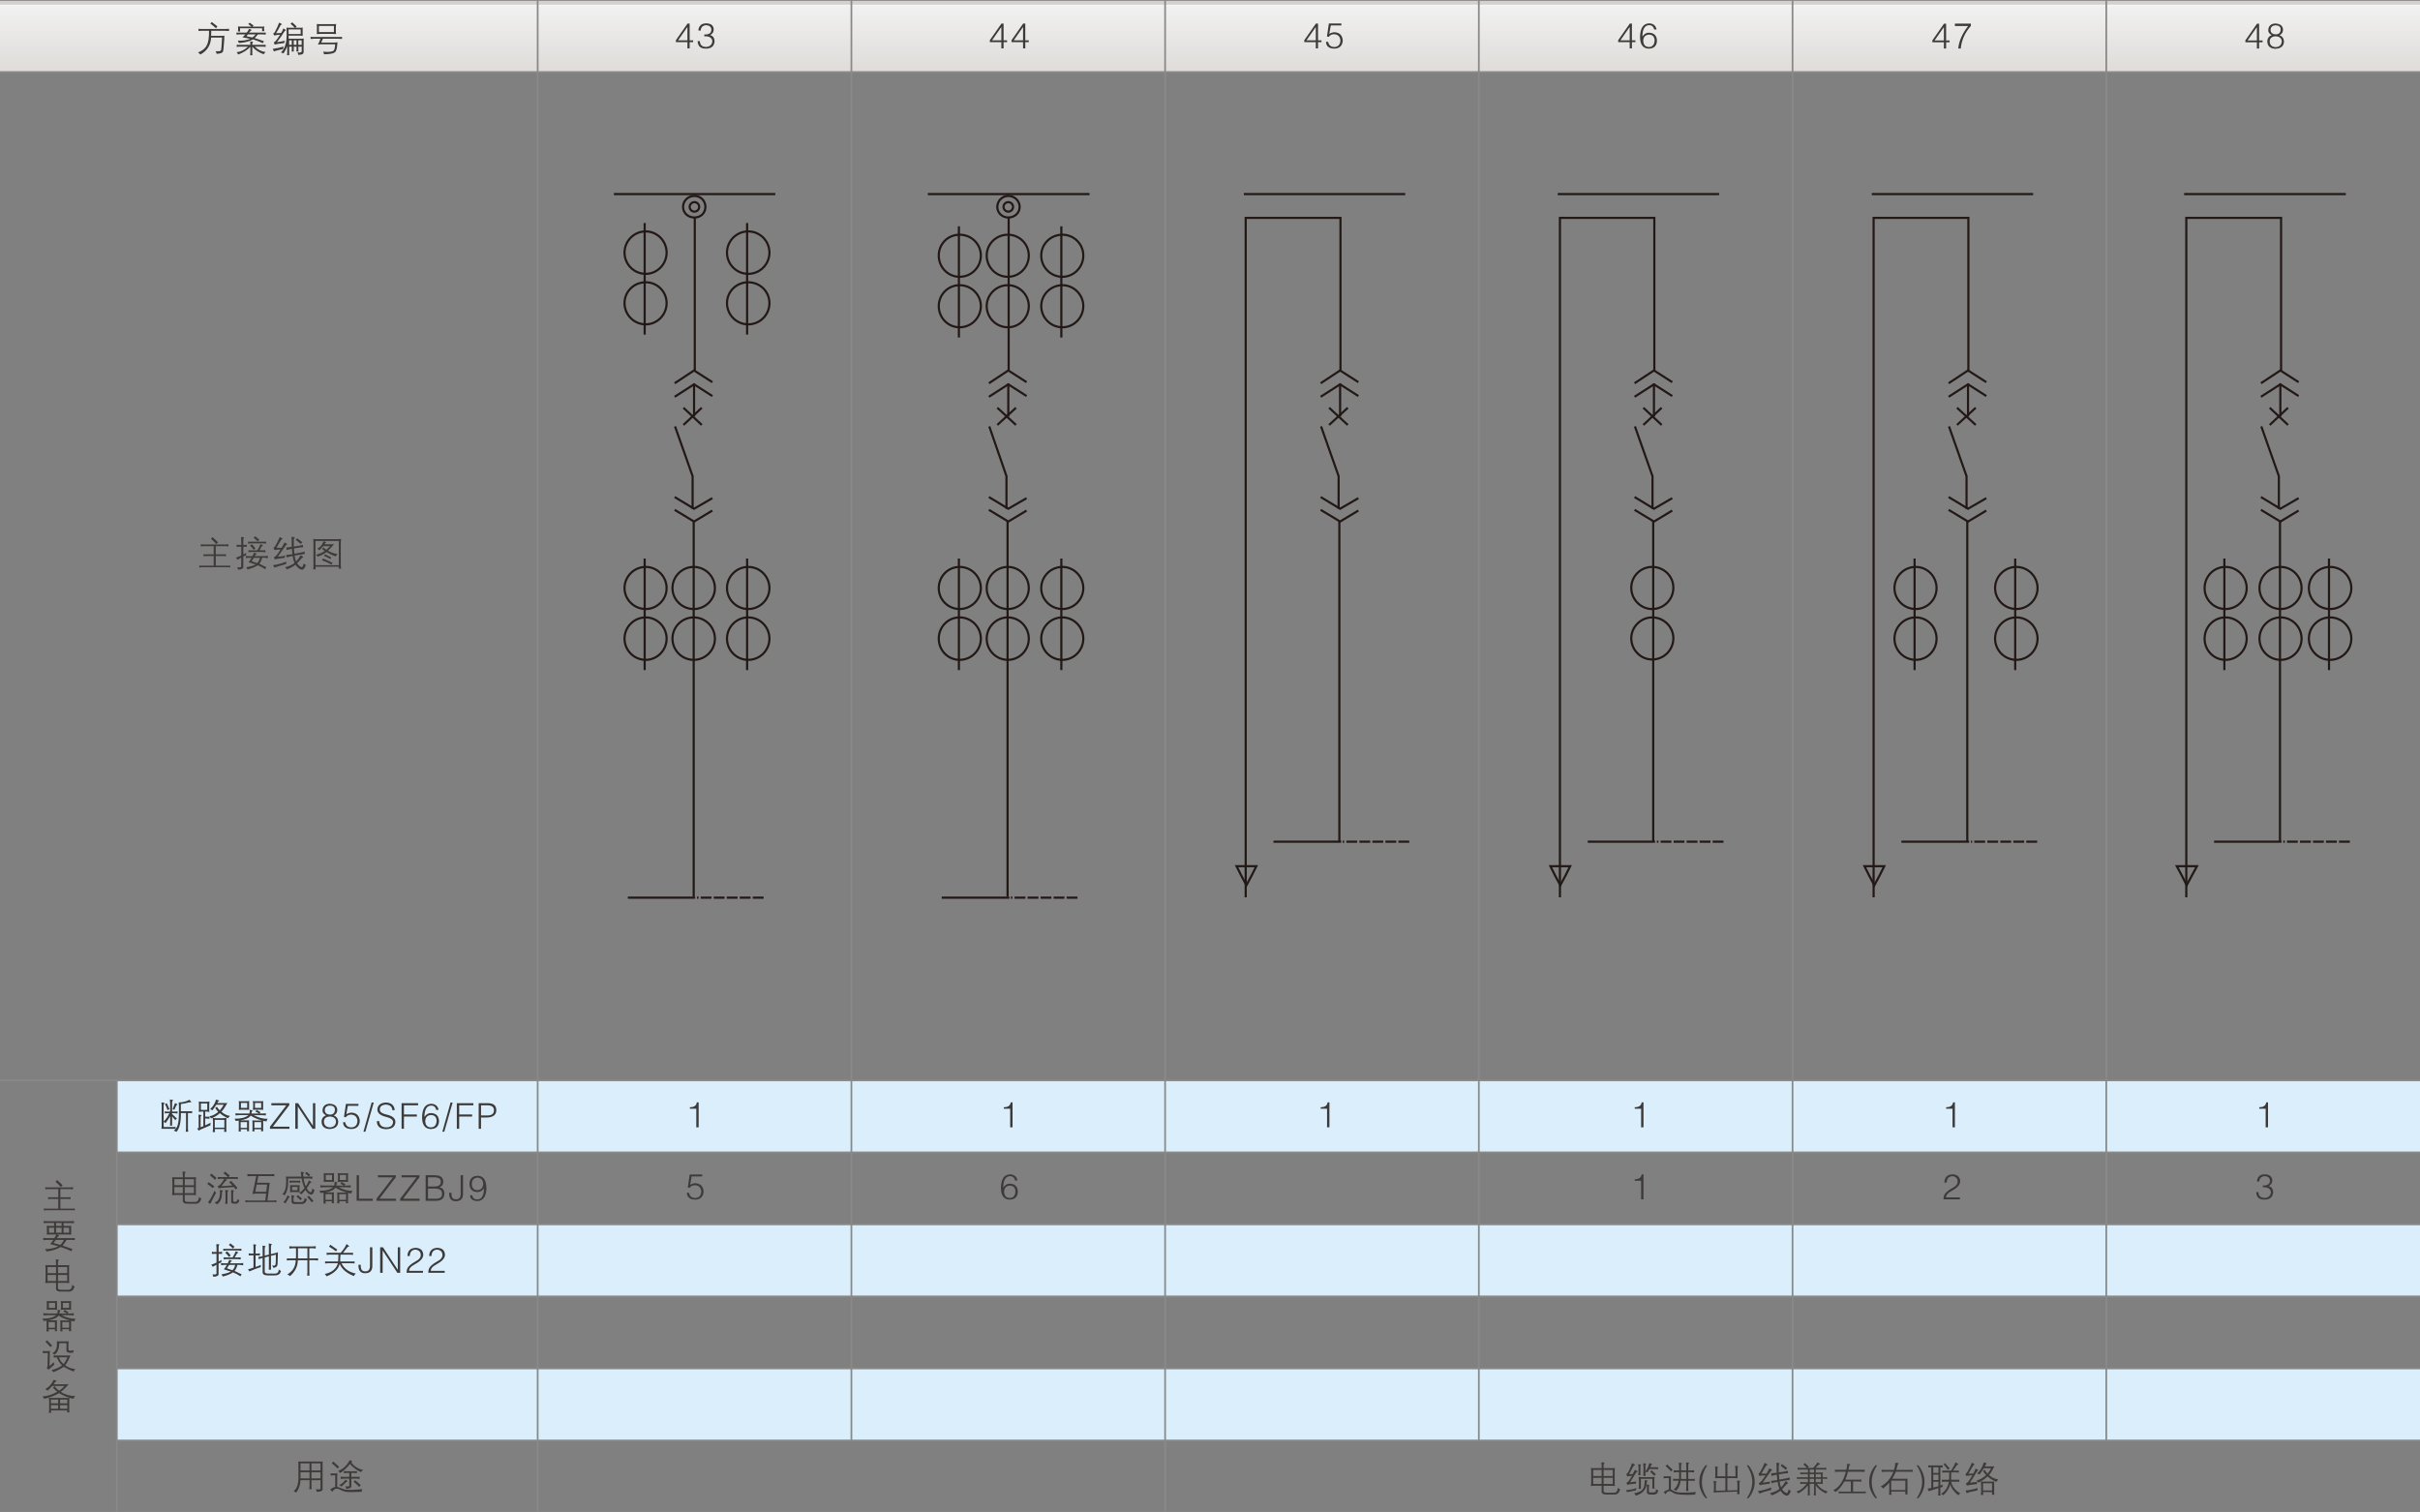 <?xml version="1.0" encoding="utf-8"?>
<!-- Generator: Adobe Illustrator 24.0.1, SVG Export Plug-In . SVG Version: 6.00 Build 0)  -->
<svg version="1.1" id="图层_1" xmlns="http://www.w3.org/2000/svg" xmlns:xlink="http://www.w3.org/1999/xlink" x="0px" y="0px"
	 viewBox="0 0 1000 625" style="enable-background:new 0 0 1000 625;" xml:space="preserve">
<rect x="0" y="0" width="1000" height="625" fill="#808080" stroke="none"/>
<style type="text/css">
	.st0{fill:#DAEFFB;}
	.st1{clip-path:url(#SVGID_2_);fill:url(#SVGID_3_);}
	.st2{fill:none;stroke:#898989;stroke-width:0.714;stroke-miterlimit:22.926;}
	.st3{fill:#3E3A39;}
	.st4{clip-path:url(#SVGID_5_);fill:url(#SVGID_6_);}
	.st5{clip-path:url(#SVGID_8_);fill:url(#SVGID_9_);}
	.st6{clip-path:url(#SVGID_11_);fill:url(#SVGID_12_);}
	.st7{clip-path:url(#SVGID_14_);fill:url(#SVGID_15_);}
	.st8{clip-path:url(#SVGID_17_);fill:url(#SVGID_18_);}
	.st9{clip-path:url(#SVGID_20_);fill:url(#SVGID_21_);}
	.st10{fill:none;stroke:#3E3A39;stroke-width:2.469;stroke-miterlimit:22.926;}
	.st11{fill-rule:evenodd;clip-rule:evenodd;fill:#DAEFFB;}
	.st12{fill:none;stroke:#221815;stroke-width:0.747;}
	.st13{fill:none;stroke:#221815;stroke-width:0.747;stroke-dasharray:0.756,0.756;}
	.st14{fill-rule:evenodd;clip-rule:evenodd;fill:#221815;}
	.st15{fill:none;stroke:#221815;stroke-width:0.38;}
	.st16{fill:none;stroke:#221815;stroke-width:0.747;stroke-dasharray:3.744,0.756;}
	.st17{fill:none;stroke:#221815;stroke-width:0.497;}
	.st18{fill:none;stroke:#221815;stroke-width:0.747;stroke-dasharray:1.494,0.756;}
	.st19{fill:none;stroke:#221815;stroke-width:1.246;}
	.st20{fill:none;stroke:#000000;stroke-width:0.767;}
	.st21{fill:none;stroke:#000000;stroke-width:0.39;}
	.st22{fill:none;stroke:#000000;stroke-width:0.767;stroke-dasharray:4.33,4.33;}
	.st23{fill:none;stroke:#000000;stroke-width:0.767;stroke-dasharray:4.33,4.33,4.33,4.33,4.33,4.33;}
	.st24{fill:none;stroke:#221815;stroke-width:0.666;}
	.st25{fill:none;stroke:#221815;stroke-width:0.423;}
	.st26{fill:#221815;}
	.st27{fill:none;stroke:#221815;stroke-width:0.666;stroke-dasharray:4.703,4.703;}
	.st28{clip-path:url(#SVGID_23_);fill:url(#SVGID_24_);}
	.st29{fill:none;stroke:#898989;stroke-width:0.714;stroke-miterlimit:22.926;}
	.st30{fill:none;stroke:#221815;stroke-width:0.892;}
	.st31{clip-path:url(#SVGID_26_);fill:url(#SVGID_27_);}
	.st32{clip-path:url(#SVGID_29_);fill:url(#SVGID_30_);}
	.st33{clip-path:url(#SVGID_32_);fill:url(#SVGID_33_);}
	.st34{fill:none;stroke:#221815;stroke-width:0.892;stroke-dasharray:4.473,0.903;}
	.st35{clip-path:url(#SVGID_35_);fill:url(#SVGID_36_);}
	.st36{fill:none;stroke:#221815;stroke-width:0.863;}
	.st37{fill:none;stroke:#221815;stroke-width:0.863;stroke-dasharray:4.322,0.871;}
	.st38{clip-path:url(#SVGID_38_);fill:url(#SVGID_39_);}
	.st39{clip-path:url(#SVGID_41_);fill:url(#SVGID_42_);}
	.st40{clip-path:url(#SVGID_44_);fill:url(#SVGID_45_);}
	.st41{clip-path:url(#SVGID_47_);fill:url(#SVGID_48_);}
	.st42{clip-path:url(#SVGID_50_);fill:url(#SVGID_51_);}
	.st43{clip-path:url(#SVGID_53_);fill:url(#SVGID_54_);}
	.st44{fill:none;stroke:#898989;stroke-width:1.191;stroke-miterlimit:22.926;}
	.st45{clip-path:url(#SVGID_56_);fill:url(#SVGID_57_);}
	.st46{clip-path:url(#SVGID_59_);fill:url(#SVGID_60_);}
	.st47{fill:none;stroke:#221815;stroke-width:0.863;stroke-dasharray:0.871,0.871;}
</style>
<g>
	<rect x="48.28" y="505.95" class="st11" width="951.72" height="29.76"/>
	<rect x="48.28" y="565.48" class="st11" width="951.72" height="29.76"/>
	<rect x="48.28" y="446.43" class="st11" width="951.72" height="29.76"/>
	<g>
		<defs>
			<rect id="SVGID_43_" x="0" width="1000" height="29.76"/>
		</defs>
		<clipPath id="SVGID_2_">
			<use xlink:href="#SVGID_43_"  style="overflow:visible;"/>
		</clipPath>
		
			<linearGradient id="SVGID_3_" gradientUnits="userSpaceOnUse" x1="-6823.275" y1="-2913.203" x2="-6821.176" y2="-2913.203" gradientTransform="matrix(0 14.173 476.201 0 1387771.625 96707.773)">
			<stop  offset="0" style="stop-color:#D4D0CC"/>
			<stop  offset="0.01" style="stop-color:#F7F7F8"/>
			<stop  offset="0.03" style="stop-color:#F1F1F1"/>
			<stop  offset="0.92" style="stop-color:#DFDCD9"/>
			<stop  offset="0.97" style="stop-color:#E1E0DD"/>
			<stop  offset="1" style="stop-color:#CFCDCB"/>
		</linearGradient>
		<rect y="0" class="st1" width="1000" height="29.76"/>
	</g>
	<line class="st29" x1="0" y1="0" x2="1000" y2="0"/>
	<line class="st29" x1="0" y1="29.76" x2="1000" y2="29.76"/>
	<line class="st29" x1="48.28" y1="476.19" x2="1000" y2="476.19"/>
	<line class="st29" x1="0" y1="446.43" x2="1000" y2="446.43"/>
	<line class="st29" x1="48.28" y1="505.95" x2="1000" y2="505.95"/>
	<line class="st29" x1="48.28" y1="535.71" x2="1000" y2="535.71"/>
	<line class="st29" x1="48.28" y1="565.48" x2="1000" y2="565.48"/>
	<line class="st29" x1="48.28" y1="595.24" x2="1000" y2="595.24"/>
	<line class="st29" x1="0" y1="625" x2="1000" y2="625"/>
	<line class="st29" x1="222.18" y1="0" x2="222.18" y2="625"/>
	<line class="st29" x1="351.82" y1="0" x2="351.82" y2="595.24"/>
	<line class="st29" x1="481.45" y1="0" x2="481.45" y2="625"/>
	<line class="st29" x1="611.09" y1="0" x2="611.09" y2="595.24"/>
	<line class="st29" x1="740.72" y1="0" x2="740.72" y2="595.24"/>
	<line class="st29" x1="870.36" y1="0" x2="870.36" y2="595.24"/>
	<line class="st29" x1="48.28" y1="446.43" x2="48.28" y2="625"/>
	<path class="st3" d="M22.93,488.31l0.69-0.69c0.11,0.12,0.23,0.23,0.34,0.34c0.8,0.73,1.44,1.34,1.89,1.84l-0.75,0.69
		C24.39,489.66,23.66,488.93,22.93,488.31 M19.03,499.45h5.05v-4.02h-3.22c-0.15,0-0.36,0.02-0.63,0.06
		c-0.15,0.04-0.27,0.06-0.34,0.06v-0.92c0.08,0.04,0.19,0.08,0.34,0.12h0.63h3.22v-3.39h-4.42c-0.19,0-0.4,0.04-0.63,0.11h-0.29
		v-0.92c0.12,0.04,0.25,0.08,0.4,0.11h0.52h9.65c0.12,0,0.27-0.02,0.46-0.05c0.12,0,0.25-0.02,0.4-0.06v0.92h-0.4
		c-0.19-0.08-0.34-0.11-0.46-0.11h-4.37v3.39h3.16h0.52c0.19-0.04,0.37-0.08,0.52-0.12v0.92c-0.23,0-0.4-0.02-0.52-0.06
		c-0.23-0.04-0.4-0.06-0.52-0.06h-3.16v4.02H30c0.27,0,0.57-0.02,0.92-0.05v0.8c-0.16-0.04-0.31-0.08-0.46-0.11H30H19.03
		c-0.19,0-0.4,0.02-0.63,0.05c-0.12,0-0.21,0.02-0.29,0.06v-0.8C18.38,499.43,18.69,499.45,19.03,499.45"/>
	<path class="st3" d="M26.26,509.39h2.3v-2.07h-2.3V509.39z M25.46,505.37h-2.3v1.21h2.3V505.37z M23.16,509.39h2.3v-2.07h-2.3
		V509.39z M26.44,512.37h-3.39c-0.27,0.42-0.5,0.73-0.69,0.92c-0.08,0.12-0.15,0.23-0.23,0.34c0.15,0.08,0.33,0.13,0.52,0.17
		c0.54,0.12,1.3,0.33,2.3,0.63C25.59,513.79,26.09,513.1,26.44,512.37 M20.24,509.39h2.12v-2.07h-2.12V509.39z M23.28,510.13h-2.93
		c-0.42,0-0.76,0.02-1.03,0.06c0.04-0.38,0.06-0.71,0.06-0.98v-1.66c0-0.27-0.02-0.48-0.06-0.63v-0.46
		c0.34,0.12,0.69,0.15,1.03,0.12h2.01v-1.21H19.2c-0.42,0-0.8,0.02-1.15,0.06v-0.92c0.35,0.08,0.73,0.12,1.15,0.12h10.28
		c0.19,0,0.5-0.02,0.92-0.05c0.08,0,0.13-0.02,0.17-0.06v0.92h-0.52c-0.15-0.04-0.34-0.06-0.57-0.06h-3.22v1.21h2.18
		c0.38,0.04,0.73,0,1.04-0.12c-0.08,0.31-0.1,0.67-0.06,1.09v1.66c-0.04,0.38-0.02,0.71,0.06,0.98c-0.31-0.04-0.65-0.06-1.04-0.06
		h-4.88l0.8,0.4c0.08,0.08,0.12,0.14,0.12,0.17c0,0.04-0.04,0.06-0.12,0.06c-0.04,0.04-0.08,0.06-0.12,0.06
		c-0.23,0.11-0.38,0.25-0.46,0.4c-0.04,0.08-0.1,0.15-0.17,0.23c-0.04,0.08-0.08,0.13-0.12,0.17h6.32c0.42,0.04,0.79,0,1.09-0.12
		v0.92h-0.46c-0.15-0.04-0.36-0.06-0.63-0.06h-2.35c-0.54,1-1.07,1.78-1.61,2.36c1.23,0.42,2.57,0.88,4.02,1.38l-0.29,0.92
		c-1.57-0.69-3.06-1.26-4.48-1.72c-1.57,0.92-3.54,1.53-5.91,1.84c-0.08-0.39-0.29-0.71-0.63-0.98c2.33-0.04,4.19-0.44,5.57-1.21
		c-0.8-0.23-1.93-0.52-3.39-0.86c0.61-0.73,1.03-1.3,1.26-1.73h-3.1c-0.42,0-0.76,0.02-1.03,0.06v-0.92
		c0.31,0.08,0.67,0.12,1.09,0.12h3.5C22.89,510.97,23.16,510.48,23.28,510.13"/>
	<path class="st3" d="M23.97,529.37h3.79v-2.52h-3.79V529.37z M27.76,523.57h-3.79v2.52h3.79V523.57z M19.66,529.37h3.5v-2.52h-3.5
		V529.37z M19.66,526.1h3.5v-2.52h-3.5V526.1z M20.12,522.82h3.04v-1.03c0-0.46-0.04-0.92-0.12-1.38l1.09,0.11
		c0.12,0.04,0.17,0.08,0.17,0.11c0.04,0.04,0.02,0.09-0.06,0.17c-0.19,0.19-0.29,0.48-0.29,0.86v1.15h3.39
		c0.38,0.04,0.82,0.02,1.32-0.05c-0.12,0.46-0.15,0.9-0.12,1.32v4.71c-0.04,0.5,0,0.97,0.12,1.43c-0.46-0.08-0.92-0.11-1.38-0.11
		h-3.33v1.95c-0.08,0.65,0.4,0.96,1.44,0.92h2.41c1.3,0.15,1.97-0.54,2.01-2.07c0.31,0.34,0.63,0.55,0.98,0.63
		c-0.38,1.64-1.34,2.37-2.87,2.18h-2.7c-1.46,0.04-2.14-0.42-2.07-1.38v-2.24h-2.99c-0.5,0-0.97,0.04-1.44,0.11
		c0.08-0.54,0.12-1.01,0.12-1.43v-4.59c0-0.5-0.04-0.98-0.12-1.43C19.16,522.84,19.62,522.86,20.12,522.82"/>
	<path class="st3" d="M25.98,540.45h2.58v-2.06h-2.58V540.45z M26.03,537.69h2.47h0.57c0.15-0.04,0.29-0.08,0.4-0.12
		c-0.04,0.08-0.06,0.17-0.06,0.29c-0.08,0.3-0.1,0.55-0.06,0.74v1.67v0.63c0.04,0.15,0.08,0.27,0.12,0.34
		c-0.35-0.04-0.69-0.06-1.04-0.06h-2.35c-0.34,0-0.67,0.02-0.97,0.06v-0.23c0.08-0.23,0.12-0.44,0.12-0.63v-1.9
		c0-0.15-0.04-0.34-0.12-0.57v-0.34c0.12,0.04,0.25,0.08,0.4,0.12H26.03z M20.18,540.45h2.58v-2.06h-2.58V540.45z M20.29,537.69
		h2.35c0.15,0,0.36-0.02,0.63-0.06c0.15,0,0.27-0.02,0.34-0.06c-0.08,0.34-0.09,0.69-0.06,1.03v1.61c-0.04,0.38-0.02,0.72,0.06,1.03
		c-0.34-0.04-0.69-0.06-1.03-0.06h-2.3c-0.35,0-0.67,0.02-0.98,0.06c0.04-0.23,0.06-0.54,0.06-0.92v-1.84c0-0.3-0.02-0.61-0.06-0.92
		c0.08,0.04,0.19,0.08,0.34,0.12H20.29z M25.75,548.66h2.81v-2.35h-2.81V548.66z M20.06,548.66h2.64v-2.35h-2.64V548.66z
		 M23.28,543.44h-3.79c-0.65,0.04-1.17,0.08-1.55,0.12v-0.92c0.38,0.08,0.9,0.12,1.55,0.12h4.19c0.15-0.65,0.19-1.17,0.12-1.55
		l1.09,0.23c0.08,0.04,0.12,0.08,0.12,0.12c0,0.04-0.04,0.08-0.12,0.11c-0.12,0.15-0.17,0.25-0.17,0.29
		c-0.04,0.07-0.08,0.17-0.11,0.29c-0.04,0.23-0.08,0.4-0.12,0.52h3.16c-0.54-0.34-0.98-0.58-1.32-0.69
		c-0.08-0.04-0.12-0.08-0.12-0.12l0.46-0.69c0.27,0.15,0.69,0.4,1.26,0.75c0.12,0.08,0.23,0.14,0.35,0.17l-0.4,0.58h1.04
		c0.61,0,1.13-0.04,1.55-0.12v0.92c-0.46-0.04-0.97-0.08-1.55-0.12h-3.45c2.03,1.07,3.96,1.57,5.8,1.49
		c-0.35,0.38-0.5,0.75-0.46,1.09c-0.42-0.04-0.8-0.09-1.15-0.17c-0.12-0.04-0.21-0.08-0.29-0.11v3.1c-0.04,0.38-0.02,0.79,0.06,1.21
		h-0.98c0.08-0.27,0.12-0.54,0.12-0.8h-2.81c-0.04,0.3,0,0.59,0.11,0.86h-0.97c0.04-0.38,0.06-0.73,0.06-1.03v-2.58
		c0-0.3-0.02-0.63-0.06-0.98c0.27,0.12,0.57,0.15,0.92,0.12h3.16c-1.68-0.39-3.27-1.05-4.77-2.01c-0.73,1-2.18,1.65-4.36,1.95h2.7
		c0.31,0.04,0.65,0.02,1.03-0.06c-0.08,0.31-0.09,0.63-0.06,0.98v2.53c-0.04,0.31-0.02,0.65,0.06,1.03h-0.92
		c0.04-0.27,0.06-0.54,0.06-0.8h-2.64c0,0.15,0.02,0.38,0.06,0.69c0,0.08,0.02,0.15,0.06,0.23H19.2c0.04-0.34,0.06-0.71,0.06-1.09
		v-3.39c-0.42,0.08-0.84,0.12-1.27,0.12c-0.08-0.23-0.23-0.54-0.46-0.92C20.1,544.95,22.01,544.47,23.28,543.44"/>
	<path class="st3" d="M24.89,554.29h2.18c0.42,0.04,0.86,0.02,1.32-0.06c-0.08,0.38-0.12,0.77-0.12,1.15v1.9
		c-0.08,0.65,0.17,0.93,0.75,0.86c0.42,0.04,0.9-0.04,1.44-0.23c-0.11,0.34-0.19,0.69-0.23,1.03c-2.07,0.27-2.99-0.17-2.76-1.32
		v-2.58h-2.99c0,2.18-0.63,3.77-1.9,4.76c-0.31-0.23-0.63-0.44-0.98-0.63c1.23-0.54,1.88-1.72,1.95-3.56c0-0.19-0.02-0.54-0.06-1.03
		v-0.34C23.85,554.31,24.31,554.33,24.89,554.29 M27.87,560.89h-3.5c0.31,1.03,0.94,1.95,1.89,2.76
		C26.91,562.8,27.45,561.88,27.87,560.89 M22.19,560.95v-0.92c0.5,0.11,0.94,0.15,1.32,0.11h4.14c0.42,0.04,0.9,0,1.43-0.11
		c-0.57,1.72-1.3,3.1-2.18,4.13c1.22,0.92,2.62,1.44,4.19,1.55c-0.34,0.31-0.55,0.67-0.63,1.09c-1.72-0.69-3.1-1.36-4.13-2.01
		c-1.15,0.8-2.58,1.55-4.31,2.24c-0.19-0.3-0.42-0.61-0.69-0.92c1.65-0.34,3.08-0.98,4.31-1.89c-0.96-0.88-1.67-1.99-2.13-3.33
		c-0.31,0-0.53,0.02-0.69,0.06H22.19z M21.56,556.01l-0.75,0.63c-0.73-0.88-1.4-1.61-2.01-2.18l0.63-0.63
		C20.2,554.63,20.9,555.36,21.56,556.01 M20.58,559.46l-0.12,5.11c0.61-0.54,1.17-1.09,1.67-1.67c0.11,0.38,0.23,0.71,0.34,0.97
		c-0.92,0.77-1.72,1.47-2.41,2.13l-0.8-0.75c0.27-0.19,0.4-0.52,0.4-0.98l0.11-5.17h-0.75c-0.34,0-0.61,0.02-0.8,0.05h-0.52v-0.92
		c0.46,0.08,0.9,0.11,1.32,0.11h0.4c0.38,0,0.79-0.04,1.21-0.11c0,0.15-0.02,0.36-0.06,0.63C20.54,559.15,20.54,559.34,20.58,559.46
		"/>
	<path class="st3" d="M27.81,578.35h-2.98v1.55h2.98V578.35z M24.83,582.13h2.98v-1.49h-2.98V582.13z M21.04,579.9h2.98v-1.55h-2.98
		V579.9z M24.02,580.64h-2.98v1.49h2.98V580.64z M26.67,572.72h-5.11c-0.3,0.38-0.92,1.03-1.84,1.95c-0.11-0.12-0.4-0.31-0.86-0.58
		c0.04,0,0-0.04-0.12-0.11c1.42-0.73,2.56-1.99,3.44-3.79l1.15,0.35c0.04,0.04,0.06,0.08,0.06,0.11c0,0.04-0.02,0.06-0.06,0.06
		c-0.23,0.08-0.42,0.23-0.57,0.46c-0.23,0.3-0.44,0.59-0.63,0.86h4.88c0.5,0,0.94-0.04,1.32-0.12c-0.27,0.38-0.48,0.67-0.63,0.86
		c-0.08,0.08-0.11,0.12-0.11,0.12c-0.65,0.76-1.48,1.53-2.47,2.3c1.65,1.07,3.63,1.65,5.97,1.72c-0.38,0.42-0.65,0.78-0.8,1.09
		c-0.38-0.08-0.73-0.15-1.03-0.23c-0.27-0.08-0.44-0.13-0.52-0.17c-0.04,0.08-0.08,0.23-0.12,0.46v0.8v3.96
		c-0.04,0.35,0,0.61,0.12,0.8H27.7c0.08-0.27,0.12-0.54,0.12-0.8h-6.77c0,0.27,0.04,0.59,0.12,0.98h-0.98
		c0.04-0.38,0.08-0.71,0.12-0.98v-4.02c-0.04-0.38-0.08-0.8-0.12-1.26c0.42,0.12,0.82,0.15,1.21,0.12h5.91h0.86
		c0.27-0.04,0.42-0.08,0.46-0.12c-1.45-0.38-2.85-1-4.19-1.84c-1.61,0.92-3.66,1.7-6.14,2.35c-0.12-0.27-0.38-0.59-0.8-0.98
		c2.22-0.19,4.27-0.84,6.14-1.95c-0.76-0.65-1.36-1.24-1.78-1.78c0,0,0.04-0.02,0.12-0.06c0.27-0.16,0.5-0.33,0.69-0.52
		c0.04,0.19,0.09,0.32,0.17,0.4c0.38,0.54,0.92,1.04,1.61,1.49C25.12,574.25,25.86,573.6,26.67,572.72"/>
	<path class="st3" d="M86.9,9.74l0.63-0.63c0.84,0.65,1.61,1.24,2.3,1.78l-0.57,0.8C88.6,11.04,87.82,10.39,86.9,9.74 M86.38,12.72
		h-3.04c-0.38,0-0.82,0.02-1.32,0.06v-0.92c0.57,0.12,1.01,0.15,1.32,0.12h9.64c0.54,0,1.04-0.02,1.5-0.06
		c0.08,0,0.13-0.02,0.17-0.06v0.92h-0.75c-0.23-0.04-0.54-0.06-0.92-0.06H87.3c0,0.92-0.02,1.61-0.06,2.07h4.13
		c0.46,0.04,0.92,0.02,1.38-0.06c0,0.15-0.02,0.38-0.06,0.69c-0.04,0.31-0.04,0.52,0,0.63c-0.23,3.6-0.44,5.38-0.63,5.34
		c-0.12,0.46-0.96,0.75-2.53,0.86c-0.08-0.38-0.23-0.75-0.46-1.09c1.22,0.08,1.93,0,2.12-0.23c0.23,0.08,0.42-1.72,0.57-5.4h-4.53
		c-0.16,3.14-1.63,5.47-4.42,7c-0.27-0.31-0.59-0.59-0.98-0.86c1.8-0.69,3.01-1.68,3.62-2.98C86.12,17.47,86.42,15.48,86.38,12.72"
		/>
	<path class="st3" d="M104.77,10.54l-0.4,0.46h3.73h0.58c0.23-0.04,0.42-0.07,0.57-0.12c-0.12,0.35-0.15,0.65-0.12,0.92v0.17
		c0,0.15,0.02,0.36,0.06,0.63c0,0.12,0.02,0.21,0.06,0.29h-0.97c0.04-0.3,0.06-0.61,0.06-0.92v-0.29H99.2v0.4
		c-0.04,0.23-0.02,0.54,0.06,0.92h-0.92c0.04-0.31,0.06-0.61,0.06-0.92v-0.29c0-0.23-0.02-0.54-0.06-0.92
		c0.12,0.04,0.29,0.08,0.52,0.12h0.63h4.42c-0.46-0.38-0.9-0.73-1.32-1.03l0.58-0.58C103.77,9.78,104.31,10.16,104.77,10.54
		 M102.47,19.27h-3.5c-0.34,0-0.73,0.04-1.15,0.12v-0.92c0.54,0.08,0.92,0.09,1.15,0.06h4.48v-0.34c0-0.38-0.02-0.75-0.06-1.09
		l1.09,0.17c0.08,0,0.12,0.02,0.12,0.06c0,0.04-0.02,0.08-0.06,0.11c-0.19,0.12-0.29,0.38-0.29,0.8v0.29h4.42
		c0.34,0.04,0.71,0.02,1.09-0.06v0.92c-0.38-0.08-0.75-0.12-1.09-0.12h-3.39c1.26,1.26,2.76,2.01,4.48,2.24
		c-0.38,0.3-0.65,0.61-0.8,0.92c-2.11-0.8-3.67-1.86-4.71-3.16v2.3c-0.04,0.38-0.02,0.8,0.06,1.26h-0.92
		c0.04-0.46,0.06-0.88,0.06-1.26v-2.24c-1.26,1.38-2.95,2.45-5.05,3.21c-0.15-0.38-0.36-0.71-0.63-0.97
		C99.49,21.41,101.06,20.65,102.47,19.27 M105.63,14.22h-3.21c-0.19,0.23-0.38,0.48-0.57,0.74c1.03,0.19,1.84,0.37,2.41,0.52
		C104.63,15.29,105.1,14.87,105.63,14.22 M101.38,14.22h-2.53c-0.38,0-0.77,0.02-1.15,0.06v-0.86c0.54,0.08,0.92,0.1,1.15,0.06h3.1
		c0.38-0.46,0.71-0.98,0.98-1.55l1.03,0.4c0.08,0.04,0.12,0.07,0.12,0.11c0,0.04-0.04,0.06-0.12,0.06
		c-0.27,0.11-0.42,0.21-0.46,0.29c-0.19,0.23-0.38,0.46-0.57,0.69h5.68c0.38,0.04,0.79,0.02,1.21-0.06v0.86
		c-0.42-0.04-0.82-0.06-1.21-0.06h-2.07c-0.38,0.54-0.82,1.03-1.32,1.49c1.57,0.5,2.85,0.94,3.85,1.32l-0.46,0.8
		c-1.26-0.57-2.6-1.09-4.02-1.55c-1.57,0.84-3.52,1.34-5.86,1.5c-0.08-0.19-0.23-0.54-0.46-1.03c1.8,0.19,3.54-0.06,5.22-0.75
		c-0.11,0-0.29-0.02-0.52-0.06c-1.34-0.27-2.26-0.44-2.76-0.52C100.62,15.04,101,14.64,101.38,14.22"/>
	<path class="st3" d="M123.27,18.52h1.38v-1.84h-1.38V18.52z M121.37,18.52h1.15v-1.84h-1.15V18.52z M119.48,18.52h1.09v-1.84h-1.09
		V18.52z M119.25,14.04h5v-1.89h-5V14.04z M118.45,14.79v-2.18c0-0.31-0.02-0.53-0.06-0.69V11.4c0.31,0.08,0.69,0.1,1.15,0.06h2.3
		c-0.65-0.65-1.25-1.19-1.78-1.61l0.69-0.63c0.42,0.38,1.03,0.96,1.84,1.72l-0.57,0.52h2.01c0.31,0.04,0.67,0.02,1.09-0.06
		c-0.08,0.38-0.1,0.75-0.06,1.09v1.26c-0.04,0.5-0.02,0.84,0.06,1.04c-0.35-0.04-0.71-0.06-1.09-0.06h-4.76V16h5.11
		c0.5,0.04,0.9,0,1.21-0.12c-0.12,0.27-0.15,0.69-0.12,1.27v4.19c0.04,0.69-0.31,1.09-1.03,1.2c-0.15,0.04-0.42,0.08-0.8,0.12
		c-0.15,0.04-0.25,0.08-0.29,0.11c-0.11-0.42-0.27-0.79-0.46-1.09h0.63c0.04,0.04,0.08,0.06,0.12,0.06
		c0.73-0.04,1.07-0.25,1.03-0.63v-1.84h-1.38v1.04c-0.04,0.5,0,0.82,0.11,0.97h-0.98c0.08-0.19,0.12-0.52,0.12-0.97v-1.04h-1.15
		v1.04c-0.04,0.5-0.02,0.82,0.06,0.97h-0.92c0.04-0.15,0.06-0.48,0.06-0.97v-1.04h-1.09v2.24c-0.04,0.57-0.02,0.99,0.06,1.26h-0.98
		c0.08-0.3,0.12-0.71,0.12-1.21V19.1c-0.31,0.84-0.82,1.84-1.55,2.99c-0.35-0.19-0.71-0.33-1.09-0.4
		C117.6,20.31,118.41,18.01,118.45,14.79 M115.35,9.34l1.09,0.58c0.08,0.08,0.11,0.13,0.11,0.17c-0.04,0.04-0.1,0.06-0.17,0.06
		c-0.31,0.08-0.54,0.32-0.69,0.74c-0.5,1-1.03,1.93-1.61,2.82c1.11,0,1.82-0.04,2.12-0.12c0.42-0.65,0.71-1.26,0.86-1.84l0.86,0.46
		c0.15,0.16,0.23,0.25,0.23,0.29c0,0.04-0.08,0.08-0.23,0.12c-0.31,0.23-0.56,0.54-0.75,0.92c-0.5,0.88-1.4,2.16-2.7,3.85h0.23
		c1.38-0.19,2.37-0.38,2.99-0.58c-0.08,0.23-0.15,0.52-0.23,0.86v0.12c-1.84,0.19-3.16,0.4-3.96,0.63
		c-0.04-0.08-0.08-0.17-0.12-0.29c-0.08-0.27-0.15-0.5-0.23-0.69c0.19-0.04,0.38-0.13,0.57-0.29c0.73-0.8,1.4-1.74,2.01-2.82
		c-1.03,0.08-1.84,0.2-2.41,0.35c-0.04-0.04-0.08-0.1-0.12-0.17c-0.12-0.23-0.21-0.44-0.29-0.63c0.23-0.15,0.44-0.35,0.63-0.57
		C114.41,11.69,115,10.37,115.35,9.34 M112.76,20.19c1.53-0.19,3-0.52,4.42-0.97c-0.04,0.08-0.05,0.15-0.05,0.23
		c-0.08,0.27-0.1,0.52-0.06,0.75c-0.11,0.04-0.23,0.08-0.34,0.12c-1.91,0.42-3.1,0.73-3.56,0.92c-0.08-0.16-0.19-0.42-0.34-0.8
		C112.78,20.34,112.76,20.27,112.76,20.19"/>
	<path class="st3" d="M137.98,10.72h-6.2v2.52h6.2V10.72z M132.18,9.97h5.4h0.46c0.42-0.04,0.71-0.06,0.86-0.06
		c-0.08,0.5-0.12,0.9-0.12,1.21v1.72c0,0.42,0.04,0.83,0.12,1.21h-0.81c-0.27-0.04-0.44-0.06-0.52-0.06h-5.34
		c-0.08,0-0.25,0.02-0.52,0.06c-0.42,0.04-0.69,0.04-0.8,0c0.04-0.19,0.06-0.59,0.06-1.21v-1.67c0-0.53-0.02-0.96-0.06-1.26
		c0.12,0,0.36,0.02,0.75,0.06H132.18z M132.76,17.6h5.45c0.38,0,0.8-0.04,1.26-0.11c-0.08,0.42-0.12,0.8-0.12,1.15
		c-0.15,1.72-0.5,2.72-1.03,2.99c-0.57,0.5-2.05,0.76-4.42,0.8c-0.08-0.38-0.19-0.75-0.34-1.09c1.8,0.19,3.16,0.12,4.08-0.23
		c0.5-0.27,0.78-1.21,0.86-2.81h-5.8c-0.34,0.04-0.78,0.08-1.32,0.12c0.35-0.65,0.69-1.46,1.04-2.41h-2.81
		c-0.08,0-0.25,0.02-0.52,0.06h-0.75v-0.86c0.12,0,0.36,0.02,0.75,0.06h0.52h10.51h0.52c0.34-0.04,0.57-0.06,0.69-0.06v0.86h-0.69
		c-0.31-0.04-0.48-0.06-0.52-0.06h-6.66C133.25,16.34,133.02,16.88,132.76,17.6"/>
	<path class="st3" d="M87.16,222.64l0.69-0.69c0.12,0.12,0.23,0.23,0.35,0.34c0.8,0.73,1.44,1.34,1.89,1.84l-0.75,0.69
		C88.61,223.98,87.89,223.25,87.16,222.64 M83.25,233.77h5.05v-4.02h-3.22c-0.15,0-0.36,0.02-0.63,0.06
		c-0.15,0.04-0.27,0.06-0.34,0.06v-0.92c0.08,0.04,0.19,0.08,0.34,0.12h0.63h3.22v-3.39h-4.42c-0.19,0-0.4,0.04-0.63,0.11h-0.29
		v-0.92c0.12,0.04,0.25,0.08,0.4,0.11h0.52h9.65c0.12,0,0.27-0.02,0.46-0.05c0.12,0,0.25-0.02,0.4-0.06v0.92h-0.4
		c-0.19-0.08-0.34-0.11-0.46-0.11h-4.37v3.39h3.16h0.52c0.19-0.04,0.37-0.08,0.52-0.12v0.92c-0.23,0-0.4-0.02-0.52-0.06
		c-0.23-0.04-0.4-0.06-0.52-0.06h-3.16v4.02h5.05c0.27,0,0.57-0.02,0.92-0.05v0.8c-0.16-0.04-0.31-0.08-0.46-0.11h-0.46H83.25
		c-0.19,0-0.4,0.02-0.63,0.05c-0.12,0-0.21,0.02-0.29,0.06v-0.8C82.61,233.76,82.91,233.77,83.25,233.77"/>
	<path class="st3" d="M97.79,225.97v-0.92c0.27,0.08,0.57,0.12,0.92,0.12h0.98v-1.89c0,0-0.02-0.1-0.06-0.29v-1.09l1.15,0.12v0.06
		c0.19,0,0.19,0.08,0,0.23c-0.19,0.15-0.27,0.42-0.23,0.81v2.06h0.57c0.27,0,0.55-0.04,0.86-0.12v0.92
		c-0.23-0.04-0.52-0.06-0.86-0.06h-0.57v3.22c0,0,0.04-0.02,0.11-0.06c0.42-0.27,0.79-0.48,1.09-0.63c0,0.11-0.02,0.27-0.06,0.46
		v0.52c-0.46,0.19-0.84,0.36-1.15,0.52v4.08c0.15,0.84-0.56,1.3-2.13,1.38c-0.04-0.04-0.08-0.11-0.12-0.23
		c-0.11-0.46-0.19-0.73-0.23-0.8c1.23,0.23,1.76,0.02,1.61-0.63v-3.33c-0.12,0.08-0.31,0.19-0.57,0.34
		c-0.35,0.19-0.67,0.36-0.97,0.52c-0.12-0.19-0.29-0.44-0.52-0.75c-0.04-0.04-0.06-0.08-0.06-0.12c0.8-0.27,1.51-0.55,2.13-0.86
		v-3.62h-0.92C98.46,225.91,98.14,225.93,97.79,225.97 M104.8,222.23l0.63-0.63c0.65,0.5,1.23,0.96,1.72,1.38l-0.63,0.74
		C105.98,223.19,105.41,222.7,104.8,222.23 M103.31,225.45l0.75-0.58c0.65,0.61,1.15,1.21,1.49,1.78l-0.69,0.57
		C104.32,226.47,103.8,225.87,103.31,225.45 M102.5,224.65v-0.86c0.23,0.08,0.57,0.1,1.04,0.06h5.28c0.46,0.04,0.84,0.02,1.15-0.06
		v0.86h-0.17c-0.27-0.04-0.59-0.08-0.97-0.11h-5.28c-0.19,0-0.46,0.04-0.8,0.11H102.5z M103.76,227.4h2.58
		c0.5-0.8,0.94-1.66,1.32-2.58l0.92,0.46c0.08,0.04,0.12,0.08,0.12,0.11c0,0.08-0.04,0.12-0.12,0.12c-0.23,0.07-0.4,0.21-0.52,0.4
		c-0.15,0.35-0.42,0.8-0.8,1.38c0.04-0.08,0.02-0.04-0.05,0.11h1.26c0.34,0.04,0.75,0.02,1.21-0.06v0.86h-0.29
		c-0.42-0.08-0.73-0.11-0.92-0.11h-4.71c-0.23,0-0.55,0.04-0.97,0.11h-0.12v-0.86C103.1,227.42,103.46,227.44,103.76,227.4
		 M107.38,230.5h-2.47c-0.08,0.12-0.15,0.23-0.23,0.35c-0.08,0.12-0.31,0.46-0.69,1.03c0.19,0.11,0.48,0.23,0.86,0.34
		c0.53,0.19,1.01,0.35,1.43,0.46C106.9,232.03,107.27,231.31,107.38,230.5 M103.99,230.5h-1.32c-0.38,0.04-0.75,0.08-1.09,0.12
		v-0.92c0,0.04,0.04,0.06,0.12,0.06c0.31,0.04,0.65,0.06,1.03,0.06h1.61c0.15-0.31,0.34-0.73,0.57-1.27
		c0.04-0.08,0.08-0.13,0.12-0.17l0.86,0.34c0.11,0.12,0.17,0.19,0.17,0.23c0.04,0.04,0.02,0.06-0.06,0.06
		c-0.27,0.08-0.42,0.15-0.46,0.23c-0.04,0.12-0.09,0.25-0.17,0.4c-0.08,0.08-0.12,0.13-0.12,0.17h4.25c0.31,0,0.71-0.04,1.21-0.12
		v0.92h-0.4c-0.38-0.08-0.67-0.12-0.86-0.12h-1.15c-0.19,0.96-0.57,1.78-1.15,2.47c0.92,0.42,1.9,0.9,2.93,1.44l-0.52,0.8
		c-1-0.69-2.01-1.22-3.04-1.6c-1.15,0.73-2.56,1.3-4.25,1.72c-0.04-0.07-0.08-0.15-0.12-0.23c-0.15-0.31-0.29-0.54-0.4-0.69
		c1.65-0.27,2.95-0.65,3.9-1.15c-0.19-0.04-0.52-0.13-0.98-0.29c-0.96-0.31-1.61-0.51-1.95-0.63
		C103.27,231.65,103.69,231.04,103.99,230.5"/>
	<path class="st3" d="M122.21,223.1l0.52-0.69c0.84,0.58,1.57,1.13,2.18,1.67l-0.57,0.69c-0.12-0.08-0.23-0.15-0.34-0.23
		C123.26,223.88,122.67,223.4,122.21,223.1 M120.94,229.76l-1.26,0.23c-0.34,0.08-0.75,0.19-1.21,0.35l-0.17-1.04
		c0.38,0,0.78-0.04,1.21-0.12l1.32-0.17c-0.08-0.42-0.15-1.11-0.23-2.07v-0.17l-0.74,0.17c-0.58,0.12-1.05,0.23-1.44,0.35
		l-0.12-1.09c0.5,0,0.96-0.04,1.38-0.12l0.92-0.12c-0.08-0.38-0.09-1.18-0.06-2.41c0-0.31-0.04-0.88-0.11-1.72l1.21,0.17
		c0.11,0.04,0.17,0.08,0.17,0.11c0.04,0.08,0,0.16-0.11,0.23c-0.16,0.08-0.25,0.29-0.29,0.63v2.87l2.35-0.34
		c0.11-0.04,0.57-0.16,1.38-0.35l0.12,0.97c-0.35,0-0.77,0.04-1.26,0.12h-0.12l-2.41,0.4c0.04,0.42,0.09,1.14,0.17,2.18l2.87-0.52
		c0.42-0.08,0.86-0.21,1.32-0.4l0.11,1.03c-0.15,0.04-0.3,0.06-0.46,0.06c-0.38,0.04-0.67,0.08-0.86,0.11l-2.87,0.46
		c0.08,0.92,0.29,1.74,0.63,2.47c0.77-0.84,1.4-1.72,1.89-2.64l0.92,0.69c0.11,0.08,0.17,0.14,0.17,0.17c0,0.04-0.06,0.08-0.17,0.12
		c-0.31,0.08-0.59,0.3-0.86,0.69c-0.12,0.12-0.25,0.27-0.4,0.46c-0.42,0.5-0.8,0.92-1.15,1.26c0.57,0.84,1.21,1.38,1.9,1.61
		c0.34-0.08,0.61-0.59,0.8-1.55c0.27,0.27,0.57,0.48,0.92,0.63c-0.5,1.38-1.05,2.03-1.67,1.95c-0.8-0.04-1.68-0.71-2.64-2.01
		c-1.03,0.77-2.22,1.4-3.56,1.89c-0.19-0.3-0.44-0.61-0.75-0.92c1.57-0.35,2.87-0.92,3.91-1.72
		C121.27,231.54,121.02,230.56,120.94,229.76 M117.55,224.13l0.98,0.58c0.12,0.12,0.17,0.19,0.17,0.23s-0.06,0.08-0.17,0.11
		c-0.23,0.04-0.4,0.19-0.52,0.46c-1.34,1.88-2.41,3.39-3.22,4.54c0.61-0.04,1.19-0.1,1.72-0.17c0.54-0.08,1-0.17,1.38-0.29
		c-0.12,0.31-0.19,0.61-0.23,0.92c-1.68,0.19-3.06,0.4-4.13,0.63l-0.35-0.86c0.42-0.23,0.73-0.44,0.92-0.63
		c0.54-0.57,1.15-1.43,1.84-2.58c-0.96,0-1.8,0.08-2.53,0.23l-0.4-0.92c0.15-0.04,0.31-0.17,0.46-0.41c0.04,0,0.08-0.04,0.12-0.11
		c0.84-1.38,1.51-2.7,2.01-3.96l1.04,0.58c0.11,0.12,0.15,0.19,0.11,0.23c0,0.04-0.08,0.08-0.23,0.11
		c-0.19,0.04-0.34,0.19-0.46,0.46c-0.61,0.96-1.23,1.97-1.84,3.04c0.23,0,0.61,0.02,1.15,0.06h0.97
		C116.96,225.41,117.36,224.67,117.55,224.13 M113.42,234.58l-0.58-1.03c1.76-0.23,3.6-0.73,5.51-1.49
		c-0.04,0.12-0.06,0.23-0.06,0.34c-0.04,0.23-0.06,0.46-0.06,0.69C115.76,233.74,114.15,234.23,113.42,234.58"/>
	<path class="st3" d="M130.37,233.55h9.64v-9.99h-9.64V233.55z M130.43,235.27h-0.97c0.04-0.3,0.06-0.74,0.06-1.32v-9.93
		c-0.04-0.27-0.06-0.52-0.06-0.75v-0.57c0.57,0.08,1.03,0.11,1.38,0.11h8.73c0.34,0,0.8-0.04,1.38-0.11
		c-0.08,0.61-0.12,1.05-0.12,1.32v9.76c0,0.23,0.04,0.63,0.12,1.21h-1.03c0.04-0.3,0.08-0.57,0.12-0.8h-9.64v0.35
		C130.41,234.87,130.43,235.12,130.43,235.27 M133.93,229.7l0.34-0.69c1,0.46,1.88,0.9,2.64,1.32l-0.4,0.69
		C135.83,230.6,134.97,230.16,133.93,229.7 M133.07,231.54l0.4-0.75c1,0.38,2.32,0.98,3.96,1.78l-0.46,0.75
		C135.63,232.55,134.33,231.96,133.07,231.54 M133.13,226.88l0.57-0.69c0.23,0.34,0.61,0.67,1.15,0.98c0.5-0.39,1-0.88,1.49-1.5
		h-2.76c-0.23,0.27-0.57,0.65-1.03,1.15c-0.27,0.27-0.44,0.46-0.52,0.57c-0.27-0.27-0.59-0.48-0.97-0.63
		c1.26-0.61,2.14-1.65,2.64-3.1l0.98,0.35c0.08,0.04,0.11,0.08,0.11,0.11s-0.04,0.08-0.11,0.11c-0.15,0.08-0.36,0.31-0.63,0.69h2.58
		c0.38,0,0.84-0.04,1.38-0.11c-0.77,1.07-1.59,1.99-2.47,2.75c1.19,0.73,2.51,1.19,3.96,1.38c-0.38,0.38-0.63,0.71-0.75,0.98
		c-1.15-0.35-2.41-0.94-3.79-1.78c-1,0.73-2.2,1.36-3.62,1.9c-0.27-0.34-0.54-0.61-0.8-0.81c1.57-0.38,2.79-0.92,3.67-1.61
		c-0.15-0.04-0.38-0.17-0.69-0.4C133.34,227.08,133.2,226.96,133.13,226.88"/>
	<path class="st3" d="M72.32,455.82l0.8,0.4c0.15,0.08,0.23,0.13,0.23,0.17c0,0.04-0.08,0.09-0.23,0.17
		c-0.12,0.08-0.23,0.23-0.35,0.46c-0.04,0.08-0.08,0.16-0.11,0.23c-0.23,0.5-0.44,0.96-0.63,1.38l-0.69-0.29
		C71.57,457.85,71.9,457,72.32,455.82 M68.18,456.22l0.75-0.35c0.27,0.65,0.63,1.48,1.09,2.47l-0.8,0.4
		C68.95,457.9,68.6,457.06,68.18,456.22 M78.29,454.44l0.69,0.8c0.08,0.15,0.1,0.23,0.06,0.23c0,0.04-0.09,0.04-0.29,0
		c-0.12,0-0.4,0.04-0.86,0.12c-1.11,0.3-2.16,0.52-3.16,0.63v2.98h3.56c0.35,0.04,0.71,0.02,1.09-0.06v0.86
		c-0.42-0.04-0.8-0.06-1.15-0.06h-0.57v6.49c0,0.08,0.02,0.3,0.06,0.69c0,0.23,0.02,0.4,0.06,0.52h-1.03
		c0.08-0.46,0.12-0.86,0.12-1.21v-6.49h-2.13c0.08,3.67-0.52,6.26-1.78,7.75c-0.27-0.15-0.63-0.3-1.09-0.46h-0.11
		c0.84-0.54,1.42-1.38,1.72-2.53c0.31-1.07,0.46-2.89,0.46-5.46v-2.24c0-0.5-0.04-0.97-0.12-1.43
		C75.61,455.51,77.1,455.13,78.29,454.44 M67.61,456.97v6.49c1-1,1.78-2.15,2.35-3.45H69.1c-0.38,0-0.72,0.04-1.03,0.12v-0.92
		c0.31,0.12,0.65,0.15,1.03,0.12h1.21v-3.39c0-0.42-0.02-0.71-0.06-0.86c0-0.23-0.02-0.48-0.05-0.75l1.15,0.17
		c0.15,0.04,0.21,0.08,0.17,0.12c0.04,0.04-0.02,0.12-0.17,0.23c-0.16,0.11-0.23,0.42-0.23,0.92v3.56h1.21
		c0.35,0.04,0.69,0,1.03-0.12v0.92c-0.38-0.08-0.73-0.12-1.03-0.12h-1.21v0.34c0.65,0.58,1.32,1.21,2.01,1.9
		c-0.31,0.19-0.54,0.4-0.69,0.63c-0.19-0.19-0.42-0.46-0.69-0.8c-0.27-0.31-0.48-0.58-0.63-0.8v2.53c-0.04,0.46-0.02,0.9,0.06,1.32
		h-0.97c0.08-0.42,0.12-0.86,0.12-1.32v-2.58c-0.77,1.26-1.4,2.22-1.9,2.87c-0.27-0.23-0.54-0.4-0.8-0.52v2.12h3.79
		c0.34,0.04,0.73,0.02,1.15-0.05v0.8H71.4h-3.16h-1.55c0.08-0.35,0.12-0.83,0.12-1.44v-7.92c0-0.54-0.04-1.05-0.12-1.55l1.15,0.17
		c0.11,0,0.17,0.04,0.17,0.12c0,0.04-0.06,0.12-0.17,0.23C67.69,456.24,67.61,456.55,67.61,456.97"/>
	<path class="st3" d="M88.75,465.98h3.96v-3.21h-3.96V465.98z M88.87,467.82h-0.98c0.04-0.53,0.08-0.97,0.12-1.32v-3.16
		c-0.04-0.34-0.08-0.8-0.12-1.38c0.58,0.08,1.04,0.11,1.38,0.11h2.93c0.31,0,0.77-0.04,1.38-0.11c0,0.15-0.02,0.42-0.06,0.8v0.52
		v3.16v0.4c0,0.38,0.02,0.67,0.06,0.86H92.6c0.04-0.46,0.08-0.84,0.11-1.15h-3.96C88.75,466.86,88.79,467.28,88.87,467.82
		 M83.01,458.63h2.64v-2.64h-2.64V458.63z M82.03,460.58l1.09,0.17c0.12,0.04,0.17,0.1,0.17,0.17c0.04,0.04,0,0.08-0.11,0.12
		c-0.23,0.15-0.33,0.46-0.29,0.92v3.85c0.11-0.04,0.3-0.12,0.58-0.23c0.23-0.08,0.42-0.15,0.57-0.23v-6.03h-0.57
		c-0.42,0.04-0.86,0.08-1.32,0.12c0.04-0.27,0.06-0.67,0.06-1.21v-1.78c0-0.5-0.02-0.92-0.06-1.26c0.5,0.08,0.94,0.12,1.32,0.12
		h1.72c0.23,0,0.69-0.04,1.38-0.12c-0.08,0.54-0.11,0.96-0.11,1.26v1.78v0.69c0.04,0.27,0.08,0.44,0.11,0.52h-0.34
		c-0.54-0.08-0.86-0.12-0.98-0.12h-0.46v2.13h0.63c0.42,0.04,0.8,0.02,1.15-0.06v0.92c-0.5-0.04-0.88-0.08-1.15-0.11h-0.63V465
		c0.84-0.35,1.59-0.71,2.24-1.09c-0.08,0.34-0.1,0.71-0.06,1.09c-0.46,0.19-1.03,0.44-1.72,0.75c-1.68,0.65-2.72,1.15-3.1,1.49
		l-0.69-0.92c0.08,0,0.17-0.04,0.29-0.12c0.11-0.04,0.23-0.07,0.34-0.12v-4.13c0-0.08-0.02-0.29-0.06-0.63V460.58z M92.43,456.5
		h-3.04c-0.38,0.65-0.94,1.44-1.67,2.36c-0.31-0.27-0.59-0.46-0.86-0.57c1.22-1.11,2.03-2.41,2.41-3.91l1.15,0.34
		c0.12,0.08,0.17,0.13,0.17,0.17c0,0.04-0.04,0.08-0.12,0.12c-0.27,0.04-0.5,0.31-0.69,0.8h2.87h0.92c0.19-0.04,0.33-0.06,0.4-0.06
		c-0.8,1.49-1.63,2.72-2.47,3.67c1.11,0.96,2.3,1.53,3.56,1.72c-0.38,0.3-0.65,0.63-0.8,0.98c-1.46-0.65-2.58-1.36-3.39-2.13
		c-1.15,1-2.37,1.72-3.67,2.18c-0.08-0.08-0.13-0.15-0.17-0.23c-0.16-0.31-0.31-0.54-0.46-0.69c1.07-0.12,2.28-0.71,3.62-1.78
		c-0.12-0.12-0.27-0.29-0.46-0.52c-0.11-0.15-0.38-0.52-0.8-1.09c0.23-0.15,0.46-0.33,0.69-0.52c0.27,0.46,0.67,0.96,1.2,1.49
		C91.47,458.1,92,457.31,92.43,456.5"/>
	<path class="st3" d="M105.35,457.82h2.58v-2.06h-2.58V457.82z M105.41,455.07h2.47h0.57c0.15-0.04,0.29-0.08,0.4-0.12
		c-0.04,0.08-0.06,0.17-0.06,0.29c-0.08,0.31-0.1,0.55-0.06,0.74v1.67v0.63c0.04,0.15,0.08,0.27,0.12,0.34
		c-0.35-0.04-0.69-0.05-1.04-0.05h-2.35c-0.34,0-0.67,0.02-0.97,0.05v-0.23c0.08-0.23,0.12-0.44,0.12-0.63v-1.9
		c0-0.15-0.04-0.34-0.12-0.57v-0.35c0.12,0.04,0.25,0.08,0.4,0.12H105.41z M99.56,457.82h2.58v-2.06h-2.58V457.82z M99.67,455.07
		h2.35c0.15,0,0.36-0.02,0.63-0.06c0.15,0,0.27-0.02,0.34-0.06c-0.08,0.35-0.09,0.69-0.06,1.03v1.61c-0.04,0.38-0.02,0.72,0.06,1.03
		c-0.34-0.04-0.69-0.05-1.03-0.05h-2.3c-0.35,0-0.67,0.02-0.98,0.05c0.04-0.23,0.06-0.53,0.06-0.92v-1.84c0-0.3-0.02-0.61-0.06-0.92
		c0.08,0.04,0.19,0.08,0.34,0.12H99.67z M105.13,466.04h2.81v-2.35h-2.81V466.04z M99.44,466.04h2.64v-2.35h-2.64V466.04z
		 M102.66,460.81h-3.79c-0.65,0.04-1.17,0.08-1.55,0.12v-0.92c0.38,0.08,0.9,0.12,1.55,0.12h4.19c0.15-0.65,0.19-1.17,0.12-1.55
		l1.09,0.23c0.08,0.04,0.12,0.08,0.12,0.12c0,0.04-0.04,0.08-0.12,0.11c-0.12,0.16-0.17,0.25-0.17,0.29
		c-0.04,0.08-0.08,0.17-0.11,0.29c-0.04,0.23-0.08,0.4-0.12,0.52h3.16c-0.54-0.34-0.98-0.58-1.32-0.69
		c-0.08-0.04-0.12-0.08-0.12-0.12l0.46-0.69c0.27,0.16,0.69,0.4,1.26,0.75c0.12,0.08,0.23,0.13,0.35,0.17l-0.4,0.58h1.04
		c0.61,0,1.13-0.04,1.55-0.12v0.92c-0.46-0.04-0.97-0.08-1.55-0.12h-3.45c2.03,1.07,3.96,1.57,5.8,1.49
		c-0.35,0.39-0.5,0.75-0.46,1.09c-0.42-0.04-0.8-0.09-1.15-0.17c-0.12-0.04-0.21-0.08-0.29-0.11v3.1c-0.04,0.38-0.02,0.79,0.06,1.21
		h-0.98c0.08-0.27,0.12-0.53,0.12-0.8h-2.81c-0.04,0.31,0,0.59,0.11,0.86h-0.97c0.04-0.38,0.06-0.73,0.06-1.03v-2.59
		c0-0.3-0.02-0.63-0.06-0.97c0.27,0.12,0.57,0.15,0.92,0.12h3.16c-1.68-0.39-3.27-1.05-4.77-2.01c-0.73,1-2.18,1.65-4.36,1.95h2.7
		c0.31,0.04,0.65,0.02,1.03-0.06c-0.08,0.31-0.09,0.63-0.06,0.97v2.53c-0.04,0.31-0.02,0.65,0.06,1.03h-0.92
		c0.04-0.27,0.06-0.53,0.06-0.8h-2.64c0,0.16,0.02,0.38,0.06,0.69c0,0.08,0.02,0.15,0.06,0.23h-0.97c0.04-0.34,0.06-0.71,0.06-1.09
		v-3.39c-0.42,0.08-0.84,0.12-1.27,0.12c-0.08-0.23-0.23-0.54-0.46-0.92C99.48,462.32,101.39,461.85,102.66,460.81"/>
	<polygon class="st3" points="119.6,466.44 111.56,466.44 111.56,465.58 118.33,456.74 112.13,456.74 112.13,455.87 119.54,455.87 
		119.54,456.68 112.76,465.58 119.6,465.58 	"/>
	<polygon class="st3" points="129.14,466.44 123.05,457.2 123.05,466.44 122.02,466.44 122.02,455.87 123.17,455.87 129.25,465.12 
		129.31,465.12 129.31,455.87 130.29,455.87 130.29,466.44 	"/>
	<path class="st3" d="M134.72,460.87c-1.07-0.5-1.55-1.25-1.44-2.24c0.19-1.61,1.17-2.45,2.93-2.53c2.03,0.12,3.08,0.96,3.16,2.53
		c0,1.07-0.48,1.84-1.44,2.3c1.15,0.46,1.76,1.32,1.84,2.58c-0.08,1.95-1.28,2.97-3.62,3.04c-2.11-0.12-3.2-1.11-3.27-2.99
		C132.88,462.27,133.5,461.37,134.72,460.87 M136.33,456.85c-1.38,0.08-2.09,0.71-2.12,1.89c0.04,1.19,0.76,1.8,2.18,1.84
		c1.3,0,1.97-0.69,2.01-2.06C138.36,457.44,137.67,456.89,136.33,456.85 M136.33,461.38c-1.65,0.08-2.47,0.81-2.47,2.18
		c0.08,1.45,0.92,2.22,2.53,2.3c1.53-0.12,2.35-0.9,2.47-2.35C138.78,462.17,137.93,461.46,136.33,461.38"/>
	<path class="st3" d="M141.74,463.74h0.92c0.23,1.42,1.09,2.13,2.58,2.13c1.53-0.08,2.36-0.96,2.47-2.64
		c-0.11-1.64-0.97-2.52-2.58-2.64c-1,0-1.74,0.37-2.24,1.09l-0.75-0.12l0.8-5.4h5.17v0.8h-4.37l-0.63,3.5
		c0.69-0.46,1.43-0.69,2.24-0.69c2.07,0.16,3.17,1.3,3.33,3.44c-0.16,2.11-1.26,3.22-3.33,3.33
		C143.06,466.55,141.85,465.62,141.74,463.74"/>
	<polygon class="st3" points="154.44,455.59 150.99,467.65 150.19,467.65 153.57,455.59 	"/>
	<path class="st3" d="M155.71,463.28h0.97c0.16,1.72,1.17,2.58,3.04,2.58c1.69-0.04,2.58-0.77,2.7-2.18c0-0.99-1-1.72-2.99-2.18
		c-2.34-0.57-3.5-1.6-3.5-3.1c0.15-1.76,1.36-2.7,3.61-2.81c2.22,0.12,3.41,1.17,3.56,3.16h-0.98c-0.08-1.42-0.94-2.18-2.58-2.3
		c-1.84,0.08-2.7,0.84-2.58,2.3c0.12,0.84,1.07,1.46,2.87,1.84c2.37,0.54,3.56,1.55,3.56,3.04c-0.08,1.91-1.36,2.91-3.85,2.98
		C157.03,466.54,155.75,465.43,155.71,463.28"/>
	<polygon class="st3" points="166.92,466.44 165.94,466.44 165.94,455.87 172.77,455.87 172.77,456.74 166.92,456.74 166.92,460.53 
		172.26,460.53 172.26,461.39 166.92,461.39 	"/>
	<path class="st3" d="M178.07,460.76c-1.49,0.11-2.28,0.96-2.35,2.53c0.08,1.68,0.86,2.55,2.35,2.58c1.46-0.04,2.24-0.92,2.35-2.64
		C180.39,461.61,179.6,460.79,178.07,460.76 M181.23,458.63h-0.97c-0.27-1.15-0.92-1.74-1.95-1.78c-1.91-0.04-2.89,1.53-2.93,4.71
		c0.69-1.07,1.59-1.61,2.7-1.61c2.14,0.08,3.26,1.19,3.33,3.33c-0.08,2.1-1.19,3.2-3.33,3.27c-2.45-0.04-3.67-1.67-3.67-4.88
		c0.08-3.64,1.34-5.49,3.79-5.57C179.9,456.18,180.92,457.02,181.23,458.63"/>
	<polygon class="st3" points="187.04,455.59 183.59,467.65 182.79,467.65 186.18,455.59 	"/>
	<polygon class="st3" points="189.75,466.44 188.77,466.44 188.77,455.87 195.6,455.87 195.6,456.74 189.75,456.74 189.75,460.53 
		195.09,460.53 195.09,461.39 189.75,461.39 	"/>
	<path class="st3" d="M198.77,460.93h2.3c2.07,0.08,3.08-0.65,3.04-2.18c0-1.34-0.92-2.01-2.76-2.01h-2.58V460.93z M198.77,466.44
		h-0.97v-10.57h3.84c2.3,0,3.45,0.98,3.45,2.93c-0.04,1.95-1.38,2.95-4.02,2.99h-2.3V466.44z"/>
	<path class="st3" d="M76.35,493.05h3.79v-2.53h-3.79V493.05z M80.15,487.25h-3.79v2.53h3.79V487.25z M72.05,493.05h3.5v-2.53h-3.5
		V493.05z M72.05,489.77h3.5v-2.53h-3.5V489.77z M72.51,486.5h3.04v-1.03c0-0.46-0.04-0.92-0.12-1.38l1.09,0.11
		c0.12,0.04,0.17,0.08,0.17,0.12c0.04,0.04,0.02,0.09-0.06,0.17c-0.19,0.19-0.29,0.48-0.29,0.86v1.15h3.39
		c0.38,0.04,0.82,0.02,1.32-0.06c-0.12,0.46-0.15,0.9-0.12,1.32v4.71c-0.04,0.5,0,0.98,0.12,1.43c-0.46-0.08-0.92-0.11-1.38-0.11
		h-3.33v1.95c-0.08,0.65,0.4,0.96,1.44,0.92h2.41c1.3,0.16,1.97-0.53,2.01-2.07c0.31,0.34,0.63,0.55,0.98,0.63
		c-0.38,1.64-1.34,2.37-2.87,2.18h-2.7c-1.46,0.04-2.14-0.42-2.07-1.38v-2.24h-2.99c-0.5,0-0.97,0.04-1.44,0.11
		c0.08-0.53,0.12-1.01,0.12-1.43v-4.59c0-0.5-0.04-0.98-0.12-1.43C71.55,486.52,72.01,486.54,72.51,486.5"/>
	<path class="st3" d="M95.54,496.43v-3.21c0-0.5-0.02-1-0.06-1.49l1.15,0.17c0.08,0.04,0.12,0.08,0.12,0.11
		c0,0.04-0.04,0.08-0.12,0.12c-0.23,0.12-0.33,0.48-0.29,1.09v2.93c-0.08,0.34,0.17,0.5,0.75,0.46c0.61,0.12,0.96-0.27,1.04-1.15
		c0.23,0.31,0.5,0.46,0.8,0.46c-0.27,1.11-0.86,1.61-1.78,1.49C95.93,497.45,95.39,497.12,95.54,496.43 M93.07,491.73l1.21,0.17
		c0.12,0.04,0.12,0.13,0,0.29c-0.23,0.16-0.32,0.5-0.29,1.04v2.99c-0.04,0.5-0.02,0.9,0.06,1.21h-0.98v-0.34
		c0.08-0.34,0.12-0.63,0.12-0.86v-3.16c0-0.19-0.04-0.48-0.12-0.86V491.73z M92.62,487.13h-1.67c-0.3,0-0.63,0.04-0.97,0.12v-0.92
		c0.31,0.08,0.61,0.1,0.92,0.06h3.21c-0.35-0.42-0.94-0.96-1.78-1.61l0.69-0.63c0.8,0.65,1.45,1.21,1.95,1.67l-0.58,0.58h2.99
		c0.27,0.04,0.57,0.02,0.92-0.06v0.92c-0.31-0.08-0.61-0.12-0.92-0.12h-4.36l0.74,0.29c0.12,0.04,0.18,0.08,0.18,0.12
		c0,0.04-0.1,0.08-0.29,0.11c-0.19,0.08-0.42,0.29-0.69,0.63c-0.38,0.5-0.88,1.11-1.49,1.84c0.42,0,1-0.02,1.72-0.06
		c1.03-0.08,1.99-0.15,2.87-0.23c-0.23-0.19-0.52-0.46-0.86-0.8c-0.19-0.19-0.34-0.36-0.46-0.52l0.69-0.58
		c1.26,1.26,2.16,2.24,2.7,2.93l-0.75,0.63c-0.23-0.31-0.48-0.63-0.75-0.97c-3.63,0.19-5.72,0.36-6.26,0.52l-0.46-0.92
		c0.35-0.04,0.65-0.19,0.92-0.46C91.56,488.97,92.15,488.13,92.62,487.13 M90.83,491.73l1.09,0.17c0.11,0.04,0.17,0.08,0.17,0.11
		c0,0.04-0.06,0.12-0.17,0.23c-0.15,0.15-0.23,0.52-0.23,1.09c0,2.07-0.71,3.52-2.13,4.36c-0.23-0.31-0.52-0.57-0.86-0.8
		C90.39,496.43,91.1,494.71,90.83,491.73 M86.7,485.64l0.63-0.69c0.04,0.08,0.12,0.15,0.23,0.23c0.77,0.57,1.4,1.11,1.9,1.61
		l-0.63,0.75C88.25,486.92,87.54,486.29,86.7,485.64 M88.6,492.07l0.69,0.81c-0.38,0.65-1.19,2.18-2.41,4.59l-0.92-0.63
		C86.99,495.54,87.87,493.94,88.6,492.07 M85.67,489.26l0.57-0.75c0.46,0.34,1.05,0.79,1.78,1.32c0.23,0.16,0.42,0.27,0.57,0.35
		l-0.69,0.8C87.33,490.41,86.59,489.83,85.67,489.26"/>
	<path class="st3" d="M106.06,489.49l-0.57,2.99h4.53l0.35-2.99H106.06z M109.62,496.09l0.35-2.87h-4.42c-0.16,0-0.42,0.04-0.8,0.12
		h-0.46l0.34-1.21l1.26-6.14h-2.35c-0.27,0-0.5,0.02-0.69,0.06h-0.63v-0.92c0.46,0.07,0.9,0.11,1.32,0.11h8.55
		c0.27,0,0.69-0.04,1.26-0.11v0.92c-0.31-0.04-0.72-0.06-1.26-0.06h-5.34l-0.52,2.76h4.02c0.38,0.04,0.78,0.02,1.21-0.06l-0.17,1.38
		l-0.75,6.03h2.47c0.3,0,0.71-0.04,1.21-0.12v0.8c-0.15,0-0.42-0.02-0.8-0.05h-0.4h-10.28h-0.52c-0.38,0-0.65,0.02-0.81,0.05v-0.8
		c0.58,0.08,1.02,0.12,1.32,0.12H109.62z"/>
	<path class="st3" d="M126.92,494.65l0.69-0.57c0.23,0.27,0.55,0.63,0.97,1.09c0.38,0.46,0.71,0.8,0.98,1.03l-0.75,0.63
		C128.24,496.07,127.61,495.34,126.92,494.65 M126.05,484.89l0.57-0.63c0.46,0.31,0.98,0.71,1.55,1.21l-0.57,0.69
		C127.22,485.74,126.71,485.32,126.05,484.89 M122.5,494.42l0.57-0.57c0.5,0.42,1.07,0.9,1.72,1.43l-0.63,0.69
		C123.74,495.48,123.18,494.96,122.5,494.42 M120.37,493.91l1.14,0.17c0.12,0,0.17,0.02,0.17,0.06c0,0.04-0.04,0.12-0.11,0.23
		c-0.23,0.19-0.33,0.48-0.29,0.86v0.92c-0.15,0.38,0.25,0.58,1.21,0.58c0.54,0.04,1.21,0.04,2.01,0c0.88,0,1.34-0.58,1.38-1.72
		c0.23,0.26,0.55,0.46,0.98,0.57c-0.38,1.26-1.07,1.91-2.07,1.95h-1.32h-1.26c-1.3,0.08-1.88-0.36-1.72-1.32v-1.03
		C120.49,494.79,120.45,494.37,120.37,493.91 M120.71,491.84h2.24v-1.38h-2.24V491.84z M120.89,489.77h1.89
		c0.34,0.04,0.71,0.02,1.09-0.05c-0.11,0.53-0.15,0.9-0.11,1.09v0.75c-0.04,0.38,0,0.75,0.11,1.09c-0.38-0.04-0.75-0.06-1.09-0.06
		h-1.89c-0.38,0-0.73,0.02-1.04,0.06c0.04-0.42,0.06-0.75,0.06-0.98v-0.86c0-0.3-0.02-0.67-0.06-1.09
		C120.24,489.79,120.58,489.81,120.89,489.77 M124.05,487.82v0.92c-0.42-0.08-0.82-0.12-1.21-0.12h-2.07
		c-0.23,0-0.61,0.04-1.15,0.12v-0.92c0.38,0.11,0.77,0.15,1.15,0.11h2.07C123.22,487.98,123.63,487.94,124.05,487.82 M118.71,494.02
		l0.97,0.4c0.04,0.04,0.06,0.1,0.06,0.17c0,0.04-0.04,0.06-0.12,0.06c-0.12,0.08-0.23,0.21-0.35,0.4c-0.19,0.42-0.5,0.94-0.92,1.55
		c-0.15,0.23-0.27,0.46-0.34,0.69c-0.31-0.23-0.61-0.4-0.92-0.52C117.98,495.9,118.51,494.98,118.71,494.02 M118.25,488.57v-1.2
		c0-0.08-0.02-0.27-0.06-0.58c-0.04-0.15-0.06-0.36-0.06-0.63c0.38,0.08,0.76,0.09,1.15,0.06h5.29c-0.08-0.19-0.12-0.44-0.12-0.75
		c0-0.15-0.04-0.4-0.12-0.75v-0.51l1.15,0.17c0.08,0.04,0.12,0.08,0.12,0.12c0,0.04-0.04,0.09-0.12,0.17
		c-0.23,0.19-0.27,0.71-0.11,1.55h2.41h0.86c0.23-0.04,0.38-0.06,0.46-0.06v0.92h-0.4c-0.46-0.08-0.76-0.11-0.92-0.11h-2.35
		c0.23,1.42,0.54,2.49,0.92,3.21c0.5-0.61,0.94-1.42,1.32-2.41l0.98,0.63c0.08,0.08,0.1,0.13,0.06,0.17c0,0.04-0.04,0.06-0.12,0.06
		c-0.27,0.08-0.46,0.21-0.57,0.4c-0.42,0.72-0.84,1.4-1.26,2.01c0.58,1.07,1.15,1.61,1.72,1.61c0.23,0,0.44-0.53,0.63-1.61
		c0.23,0.34,0.52,0.57,0.86,0.69c-0.35,1.3-0.79,1.93-1.32,1.89c-0.77,0.04-1.57-0.59-2.41-1.89c-0.08,0.08-0.19,0.19-0.34,0.34
		c-0.38,0.46-0.82,0.94-1.32,1.44c-0.23-0.19-0.54-0.38-0.92-0.57c0.73-0.46,1.45-1.13,2.18-2.01c-0.54-1.11-0.94-2.43-1.21-3.96
		h-5.57v1.61c0.04,2.1-0.42,3.89-1.38,5.34c-0.31-0.19-0.65-0.32-1.03-0.4C117.71,492.55,118.25,490.9,118.25,488.57"/>
	<path class="st3" d="M140.42,487.59H143v-2.06h-2.58V487.59z M140.48,484.84h2.47h0.57c0.15-0.04,0.29-0.08,0.4-0.12
		c-0.04,0.08-0.06,0.17-0.06,0.29c-0.08,0.31-0.1,0.55-0.06,0.75v1.67v0.63c0.04,0.15,0.08,0.27,0.12,0.34
		c-0.35-0.04-0.69-0.05-1.04-0.05h-2.35c-0.34,0-0.67,0.02-0.97,0.05v-0.23c0.08-0.23,0.12-0.44,0.12-0.63v-1.9
		c0-0.15-0.04-0.34-0.12-0.57v-0.35c0.12,0.04,0.25,0.08,0.4,0.12H140.48z M134.62,487.59h2.58v-2.06h-2.58V487.59z M134.74,484.84
		h2.35c0.15,0,0.36-0.02,0.63-0.06c0.15,0,0.27-0.02,0.34-0.06c-0.08,0.35-0.09,0.69-0.06,1.04v1.61c-0.04,0.38-0.02,0.72,0.06,1.03
		c-0.34-0.04-0.69-0.05-1.03-0.05h-2.3c-0.35,0-0.67,0.02-0.98,0.05c0.04-0.23,0.06-0.53,0.06-0.92v-1.84c0-0.3-0.02-0.61-0.06-0.92
		c0.08,0.04,0.19,0.08,0.34,0.12H134.74z M140.19,495.8H143v-2.35h-2.81V495.8z M134.51,495.8h2.64v-2.35h-2.64V495.8z
		 M137.72,490.58h-3.79c-0.65,0.04-1.17,0.08-1.55,0.12v-0.92c0.38,0.08,0.9,0.12,1.55,0.12h4.19c0.15-0.65,0.19-1.17,0.12-1.55
		l1.09,0.23c0.08,0.04,0.12,0.08,0.12,0.12c0,0.04-0.04,0.08-0.12,0.11c-0.12,0.16-0.17,0.25-0.17,0.29
		c-0.04,0.08-0.08,0.17-0.11,0.29c-0.04,0.23-0.08,0.4-0.12,0.52h3.16c-0.54-0.34-0.98-0.58-1.32-0.69
		c-0.08-0.04-0.12-0.08-0.12-0.12l0.46-0.69c0.27,0.16,0.69,0.4,1.26,0.75c0.12,0.08,0.23,0.13,0.35,0.17l-0.4,0.58h1.04
		c0.61,0,1.13-0.04,1.55-0.12v0.92c-0.46-0.04-0.97-0.08-1.55-0.12h-3.45c2.03,1.07,3.96,1.57,5.8,1.49
		c-0.35,0.39-0.5,0.75-0.46,1.09c-0.42-0.04-0.8-0.09-1.15-0.17c-0.12-0.04-0.21-0.08-0.29-0.11v3.1c-0.04,0.38-0.02,0.79,0.06,1.21
		h-0.98c0.08-0.27,0.12-0.53,0.12-0.8h-2.81c-0.04,0.3,0,0.59,0.11,0.86h-0.97c0.04-0.38,0.06-0.73,0.06-1.03v-2.58
		c0-0.31-0.02-0.63-0.06-0.98c0.27,0.12,0.57,0.15,0.92,0.12h3.16c-1.68-0.38-3.27-1.05-4.76-2.01c-0.73,1-2.18,1.65-4.37,1.95h2.7
		c0.31,0.04,0.65,0.02,1.03-0.06c-0.08,0.31-0.09,0.63-0.06,0.98v2.53c-0.04,0.31-0.02,0.65,0.06,1.03h-0.92
		c0.04-0.27,0.06-0.53,0.06-0.8h-2.64c0,0.15,0.02,0.38,0.06,0.69c0,0.08,0.02,0.15,0.06,0.23h-0.97c0.04-0.34,0.05-0.71,0.05-1.09
		v-3.39c-0.42,0.08-0.84,0.12-1.26,0.12c-0.08-0.23-0.23-0.54-0.46-0.92C134.55,492.09,136.46,491.61,137.72,490.58"/>
	<polygon class="st3" points="154.03,496.2 147.37,496.2 147.37,485.64 148.34,485.64 148.34,495.34 154.03,495.34 	"/>
	<polygon class="st3" points="163.63,496.2 155.59,496.2 155.59,495.34 162.37,486.5 156.16,486.5 156.16,485.64 163.57,485.64 
		163.57,486.44 156.8,495.34 163.63,495.34 	"/>
	<polygon class="st3" points="173.4,496.2 165.36,496.2 165.36,495.34 172.14,486.5 165.94,486.5 165.94,485.64 173.34,485.64 
		173.34,486.44 166.57,495.34 173.4,495.34 	"/>
	<path class="st3" d="M180.19,496.2h-4.3v-10.57h3.79c2.3,0.04,3.46,0.92,3.5,2.64c-0.04,1.3-0.61,2.06-1.72,2.3
		c1.42,0.26,2.14,1.15,2.18,2.64C183.59,495.21,182.45,496.2,180.19,496.2 M176.86,486.5v3.79h2.53c1.88,0.04,2.79-0.63,2.76-2.01
		c0.08-1.22-0.92-1.82-2.99-1.78H176.86z M176.86,491.15v4.19h2.53c2.3,0.16,3.39-0.55,3.27-2.12c0.04-1.42-1.01-2.1-3.16-2.07
		H176.86z"/>
	<path class="st3" d="M185.6,492.87h0.97c-0.15,1.88,0.48,2.77,1.9,2.7c1.26,0.04,1.89-0.73,1.89-2.3v-7.64h0.98v7.7
		c0,2.03-1,3.04-2.99,3.04C186.44,496.38,185.52,495.21,185.6,492.87"/>
	<path class="st3" d="M197.38,486.62c-1.61,0.12-2.41,1.02-2.41,2.7c0.04,1.65,0.84,2.47,2.41,2.47c1.42-0.08,2.18-0.92,2.3-2.53
		C199.6,487.65,198.83,486.77,197.38,486.62 M194.22,493.91h0.92c0.19,1.15,0.86,1.72,2.01,1.72c1.84,0.04,2.79-1.49,2.87-4.59
		v-0.06c-0.65,1.07-1.59,1.61-2.81,1.61c-2.07-0.11-3.14-1.22-3.22-3.33c0.04-2.18,1.17-3.31,3.39-3.39
		c2.37,0.04,3.58,1.78,3.62,5.22c-0.12,3.41-1.38,5.15-3.79,5.22C195.33,496.24,194.33,495.44,194.22,493.91"/>
	<path class="st3" d="M87.57,518.16v-0.92c0.27,0.08,0.57,0.12,0.92,0.12h0.98v-1.89c0,0-0.02-0.1-0.06-0.29v-1.09l1.15,0.12v0.06
		c0.19,0,0.19,0.08,0,0.23c-0.19,0.15-0.27,0.42-0.23,0.81v2.06h0.57c0.27,0,0.55-0.04,0.86-0.12v0.92
		c-0.23-0.04-0.52-0.06-0.86-0.06h-0.57v3.22c0,0,0.04-0.02,0.11-0.06c0.42-0.27,0.79-0.48,1.09-0.63c0,0.11-0.02,0.27-0.06,0.46
		v0.52c-0.46,0.19-0.84,0.36-1.15,0.52v4.08c0.15,0.84-0.56,1.3-2.13,1.38c-0.04-0.04-0.08-0.12-0.12-0.23
		c-0.11-0.46-0.19-0.72-0.23-0.8c1.23,0.23,1.76,0.02,1.61-0.63v-3.33c-0.12,0.08-0.31,0.19-0.57,0.34
		c-0.35,0.19-0.67,0.36-0.97,0.52c-0.12-0.19-0.29-0.44-0.52-0.75c-0.04-0.04-0.06-0.08-0.06-0.12c0.8-0.27,1.51-0.55,2.13-0.86
		v-3.62h-0.92C88.23,518.1,87.91,518.12,87.57,518.16 M94.57,514.43l0.63-0.63c0.65,0.5,1.23,0.96,1.72,1.38l-0.63,0.75
		C95.76,515.39,95.18,514.89,94.57,514.43 M93.08,517.65l0.75-0.58c0.65,0.61,1.15,1.21,1.49,1.78l-0.69,0.57
		C94.09,518.66,93.58,518.06,93.08,517.65 M92.27,516.84v-0.86c0.23,0.08,0.57,0.1,1.04,0.06h5.28c0.46,0.04,0.84,0.02,1.15-0.06
		v0.86h-0.17c-0.27-0.04-0.59-0.08-0.97-0.11h-5.28c-0.19,0-0.46,0.04-0.8,0.11H92.27z M93.54,519.6h2.58
		c0.5-0.8,0.94-1.67,1.32-2.58l0.92,0.46c0.08,0.04,0.12,0.08,0.12,0.11c0,0.08-0.04,0.12-0.12,0.12c-0.23,0.08-0.4,0.21-0.52,0.4
		c-0.15,0.35-0.42,0.8-0.8,1.38c0.04-0.08,0.02-0.04-0.06,0.11h1.26c0.35,0.04,0.75,0.02,1.21-0.06v0.86h-0.29
		c-0.42-0.08-0.73-0.11-0.92-0.11h-4.71c-0.23,0-0.55,0.03-0.97,0.11h-0.12v-0.86C92.87,519.61,93.23,519.64,93.54,519.6
		 M97.16,522.7h-2.47c-0.08,0.12-0.15,0.23-0.23,0.34c-0.08,0.12-0.31,0.46-0.69,1.04c0.19,0.11,0.48,0.23,0.86,0.34
		c0.54,0.19,1.02,0.34,1.44,0.46C96.68,524.23,97.04,523.5,97.16,522.7 M93.77,522.7h-1.32c-0.38,0.04-0.75,0.08-1.09,0.12v-0.92
		c0,0.04,0.04,0.06,0.12,0.06c0.31,0.04,0.65,0.06,1.03,0.06h1.61c0.15-0.31,0.34-0.73,0.57-1.26c0.04-0.08,0.08-0.13,0.12-0.17
		l0.86,0.34c0.11,0.12,0.17,0.2,0.17,0.23c0.04,0.04,0.02,0.06-0.06,0.06c-0.27,0.08-0.42,0.15-0.46,0.23
		c-0.04,0.12-0.09,0.25-0.17,0.4c-0.08,0.08-0.12,0.13-0.12,0.17h4.25c0.31,0,0.71-0.04,1.21-0.12v0.92h-0.4
		c-0.38-0.08-0.67-0.12-0.86-0.12h-1.15c-0.19,0.96-0.57,1.78-1.15,2.47c0.92,0.42,1.9,0.9,2.93,1.43l-0.52,0.8
		c-1-0.69-2.01-1.22-3.04-1.61c-1.15,0.73-2.56,1.3-4.25,1.72c-0.04-0.08-0.08-0.15-0.12-0.23c-0.15-0.31-0.29-0.54-0.4-0.69
		c1.65-0.27,2.95-0.65,3.9-1.15c-0.19-0.04-0.52-0.13-0.98-0.29c-0.96-0.31-1.61-0.52-1.95-0.63
		C93.04,523.85,93.46,523.23,93.77,522.7"/>
	<path class="st3" d="M108.53,519.08v-2.93c0-0.46-0.02-0.94-0.06-1.43l1.09,0.17c0.12,0.04,0.17,0.08,0.17,0.11
		c0.04,0.04,0,0.09-0.12,0.17c-0.15,0.19-0.23,0.42-0.23,0.69v2.98l1.72-0.4v-3.16c0-0.46-0.02-0.94-0.05-1.44l1.09,0.17
		c0.12,0.04,0.17,0.08,0.17,0.11c0.04,0.04,0,0.12-0.12,0.23c-0.15,0.19-0.23,0.54-0.23,1.03v2.87l1.78-0.46
		c0.08,0,0.19-0.02,0.35-0.06c0.23-0.07,0.48-0.17,0.75-0.29c-0.04,1.3-0.08,2.87-0.12,4.71c-0.04,1.15-0.65,1.72-1.84,1.72
		c-0.08-0.31-0.21-0.63-0.4-0.98c0.96,0.31,1.44,0,1.44-0.92c0.08-1.26,0.1-2.43,0.06-3.5l-2.01,0.46v4.48
		c-0.04,0.38-0.02,0.8,0.06,1.26h-0.97c0.04-0.42,0.05-0.84,0.05-1.26v-4.25l-1.72,0.46v5.68c-0.08,0.69,0.46,1.01,1.61,0.98h2.01
		c1.53,0.12,2.24-0.46,2.12-1.72c0.27,0.23,0.59,0.44,0.97,0.63c-0.27,1.3-1.22,1.92-2.87,1.84h-2.64c-1.46,0-2.14-0.5-2.07-1.49
		v-5.74l-0.51,0.17c-0.23,0.08-0.6,0.2-1.09,0.35l-0.17-0.97c0.27,0,0.59-0.02,0.97-0.06c0.04,0,0.08-0.02,0.12-0.06L108.53,519.08z
		 M104.75,523.79v-5.05h-0.92c-0.35,0-0.69,0.02-1.04,0.06v-0.92c0.34,0.11,0.69,0.15,1.04,0.11h0.92v-2.47
		c0-0.42-0.02-0.88-0.06-1.38l0.98,0.17c0.11,0.04,0.17,0.08,0.17,0.12c0.04,0.04,0.02,0.12-0.06,0.23
		c-0.15,0.08-0.21,0.34-0.17,0.8v2.53h0.8c0.19,0.04,0.52,0,0.98-0.11v0.92c-0.38-0.04-0.71-0.06-0.98-0.06h-0.8v4.76
		c0.08,0,0.23-0.04,0.46-0.11c0.8-0.27,1.38-0.52,1.72-0.75c-0.08,0.38-0.09,0.71-0.06,0.97c-1.38,0.42-2.95,1.01-4.71,1.78
		l-0.51-0.92C103.04,524.4,103.79,524.17,104.75,523.79"/>
	<path class="st3" d="M123.13,520h3.9v-4.19h-3.9V520z M119.57,515.92v-0.98c0.04,0.04,0.09,0.06,0.17,0.06
		c0.34,0.04,0.69,0.06,1.03,0.06h8.55c0.38,0,0.76-0.04,1.15-0.12v0.98c-0.42-0.04-0.8-0.08-1.15-0.11h-1.5V520h2.24
		c0.46,0.04,0.92,0.02,1.38-0.05v0.92c-0.46-0.04-0.92-0.08-1.38-0.12h-2.24v5.11c0,0.31,0.02,0.65,0.06,1.04
		c0,0.08,0.02,0.15,0.06,0.23h-1.03c0.04-0.5,0.08-0.92,0.12-1.26v-5.11h-3.96c-0.04,2.53-1.11,4.71-3.21,6.55
		c-0.39-0.3-0.77-0.54-1.15-0.69c2.26-1.26,3.42-3.21,3.5-5.86h-2.47c-0.31,0-0.71,0.04-1.21,0.12v-0.92
		c0.27,0.08,0.67,0.1,1.21,0.05h2.53c0.04-0.19,0.05-0.48,0.05-0.86v-3.33h-1.55c-0.34,0.04-0.69,0.08-1.03,0.11H119.57z"/>
	<path class="st3" d="M135.95,515.12l0.57-0.75c0.8,0.54,1.76,1.21,2.87,2.01l-0.57,0.69C138.05,516.46,137.1,515.81,135.95,515.12
		 M139.62,522.01h-4.08c-0.35,0-0.59,0.02-0.75,0.06h-0.46v-0.86c0.19,0.08,0.59,0.1,1.21,0.06h4.19c0.04-0.38,0.06-0.79,0.06-1.21
		c0.04-0.34,0.06-0.88,0.06-1.61h-3.73c-0.42,0-0.8,0.04-1.15,0.11v-0.92c0.31,0.08,0.69,0.09,1.15,0.05h4.65
		c1.15-1.3,1.95-2.51,2.41-3.62l0.92,0.69c0.12,0.12,0.17,0.21,0.17,0.29c-0.04,0.08-0.13,0.12-0.29,0.12s-0.29,0.08-0.4,0.23
		c-0.15,0.2-0.33,0.41-0.52,0.63c-0.54,0.73-0.97,1.29-1.32,1.67h2.93c0.34,0.04,0.75,0.02,1.21-0.05v0.92
		c-0.19-0.04-0.39-0.06-0.58-0.06c-0.15-0.04-0.36-0.06-0.63-0.06h-3.96c-0.04,0.31-0.08,0.79-0.12,1.44v1.38h4.77
		c0.5,0.04,0.88,0.02,1.15-0.06v0.86c-0.31-0.04-0.69-0.06-1.15-0.06h-4.25c1.11,2.26,3.08,3.67,5.91,4.25
		c-0.27,0.19-0.53,0.54-0.8,1.04c-3.06-1.22-5.01-2.91-5.85-5.05c-0.54,2.22-2.34,3.94-5.4,5.17c-0.27-0.46-0.53-0.78-0.8-0.98
		C137.15,525.82,138.97,524.34,139.62,522.01"/>
	<path class="st3" d="M148.12,522.64h0.97c-0.15,1.87,0.48,2.77,1.9,2.7c1.26,0.04,1.89-0.73,1.89-2.3v-7.64h0.98v7.7
		c0,2.03-1,3.04-2.99,3.04C148.96,526.14,148.04,524.97,148.12,522.64"/>
	<polygon class="st3" points="164.21,525.97 158.12,516.73 158.12,525.97 157.09,525.97 157.09,515.4 158.24,515.4 164.32,524.65 
		164.38,524.65 164.38,515.4 165.36,515.4 165.36,525.97 	"/>
	<path class="st3" d="M169.33,519.02h-0.97c0.08-2.14,1.18-3.27,3.33-3.39c2.03,0.08,3.1,1.01,3.22,2.81c0,1.38-1.05,2.64-3.16,3.79
		c-0.65,0.38-1.11,0.67-1.38,0.86c-0.92,0.65-1.36,1.34-1.32,2.07h5.74v0.8h-6.78c0-1.11,0.27-1.95,0.8-2.53
		c0.58-0.69,1.51-1.4,2.81-2.12c1.57-0.81,2.32-1.74,2.24-2.81c-0.08-1.3-0.84-2.01-2.3-2.13
		C170.12,516.53,169.37,517.41,169.33,519.02"/>
	<path class="st3" d="M178.3,519.02h-0.97c0.08-2.14,1.18-3.27,3.33-3.39c2.03,0.08,3.1,1.01,3.22,2.81c0,1.38-1.05,2.64-3.16,3.79
		c-0.65,0.38-1.11,0.67-1.38,0.86c-0.92,0.65-1.36,1.34-1.32,2.07h5.74v0.8h-6.78c0-1.11,0.27-1.95,0.8-2.53
		c0.58-0.69,1.51-1.4,2.81-2.12c1.57-0.81,2.32-1.74,2.24-2.81c-0.08-1.3-0.84-2.01-2.3-2.13
		C179.08,516.53,178.34,517.41,178.3,519.02"/>
	<path class="st3" d="M128.71,607.63h3.73v-2.93h-3.73V607.63z M128.71,610.9h3.73v-2.53h-3.73V610.9z M124.17,607.63h3.73v-2.93
		h-3.73V607.63z M124.17,610.9h3.73v-2.53h-3.73V610.9z M124.63,603.96h7.41c0.46,0.04,0.9,0.02,1.32-0.06
		c-0.08,0.5-0.1,0.96-0.06,1.38v9.87c0.15,0.84-0.65,1.28-2.41,1.32c-0.08-0.38-0.21-0.75-0.4-1.09c1.46,0.23,2.1,0.08,1.95-0.46
		v-3.27h-3.73v2.64c0,0.15,0.02,0.4,0.06,0.74c0,0.16,0.02,0.27,0.06,0.34h-1.03v-0.34c0.08-0.34,0.11-0.59,0.11-0.74v-2.64h-3.73
		c-0.12,2.03-0.71,3.75-1.78,5.17c-0.31-0.27-0.67-0.48-1.09-0.63c1.38-0.99,2.05-2.97,2.01-5.91v-4.99c0-0.46-0.02-0.92-0.06-1.38
		C123.63,603.98,124.09,603.99,124.63,603.96"/>
	<path class="st3" d="M141.98,610.27h2.35v-1.61h-1.03c-0.38,0.04-0.79,0.08-1.21,0.12v-0.92c0.42,0.08,0.82,0.11,1.21,0.11h3.04
		h0.63c0.23-0.04,0.4-0.08,0.52-0.11v0.92c-0.42-0.04-0.8-0.08-1.15-0.12h-1.15v1.61h2.24h0.46c0.31-0.04,0.54-0.06,0.69-0.06v0.92
		c-0.46-0.04-0.84-0.08-1.15-0.11h-2.24V614c0.04,0.8-0.67,1.21-2.13,1.21c-0.04-0.42-0.17-0.79-0.4-1.09
		c1.3,0.3,1.85,0.11,1.66-0.57v-2.53h-2.35c-0.38,0.04-0.79,0.08-1.21,0.11v-0.92c0.12,0,0.34,0.02,0.69,0.06H141.98 M139.34,609.93
		v4.42c0.19,0.07,0.46,0.19,0.8,0.34c0.15,0.04,0.25,0.05,0.29,0.05c0.88,0.38,1.57,0.63,2.06,0.75c0.54,0.12,1.28,0.17,2.24,0.17
		c1.07,0,1.95-0.04,2.64-0.12c0.72-0.04,1.53-0.09,2.41-0.17c-0.04,0.04-0.09,0.16-0.17,0.34c-0.12,0.34-0.2,0.6-0.23,0.75
		c-0.84,0.04-1.63,0.06-2.35,0.06c-0.73,0.04-1.42,0.05-2.07,0.05c-1.19,0-2.03-0.08-2.53-0.23c-0.57-0.12-1.26-0.4-2.07-0.86
		c-0.8-0.39-1.47-0.42-2.01-0.12c-0.31,0.16-0.67,0.52-1.09,1.09l-0.81-1.03c0.84-0.53,1.53-0.88,2.07-1.04v-4.76h-0.75
		c-0.08,0-0.25,0.02-0.51,0.06c-0.31,0.04-0.52,0.04-0.63,0v-0.86c0.12,0,0.33,0.02,0.63,0.06h0.51h0.4c0.04,0.04,0.19,0.04,0.46,0
		c0.38-0.04,0.65-0.06,0.8-0.06C139.38,609.22,139.34,609.58,139.34,609.93 M149.1,613.78l-0.69,0.63c-0.92-0.96-1.68-1.66-2.3-2.12
		l0.63-0.63C147.67,612.41,148.45,613.12,149.1,613.78 M142.79,611.42l0.75,0.57c0.08,0.08,0.09,0.13,0.06,0.17h-0.11
		c-0.27,0.12-0.48,0.27-0.63,0.46c-0.54,0.57-1.13,1.13-1.78,1.67c-0.15-0.16-0.42-0.33-0.8-0.52c-0.04-0.04-0.06-0.08-0.06-0.12
		C141.2,613.2,142.06,612.45,142.79,611.42 M144.51,603.38l0.97,0.4c0.08,0.04,0.12,0.1,0.12,0.17c0,0.04-0.04,0.08-0.12,0.12
		c-0.12,0.04-0.23,0.13-0.34,0.29c1.38,1.68,3,2.7,4.88,3.04c-0.31,0.27-0.6,0.56-0.86,0.86v0.05c-1.84-0.8-3.35-1.93-4.53-3.39
		c-1.07,1.42-2.41,2.68-4.02,3.79c-0.19-0.3-0.5-0.57-0.92-0.8C141.83,607,143.44,605.49,144.51,603.38 M137.1,604.64l0.63-0.69
		c0.73,0.61,1.53,1.34,2.41,2.18l-0.69,0.69C138.77,606.06,137.98,605.33,137.1,604.64"/>
	<path class="st3" d="M284.06,11.15l-3.85,5.51h3.85V11.15z M284.06,19.99v-2.58h-4.76v-0.8l4.82-6.89h0.86v6.95h1.44v0.75h-1.44
		v2.58H284.06z"/>
	<path class="st3" d="M291.03,15v-0.75c1.95,0.08,2.93-0.59,2.93-2.01c-0.08-1.15-0.8-1.76-2.18-1.84
		c-1.42,0.12-2.16,0.86-2.24,2.24h-0.92c-0.04-0.88,0.29-1.65,0.97-2.3c0.5-0.46,1.28-0.69,2.35-0.69c1.91,0.08,2.91,0.92,2.99,2.52
		c-0.04,1.11-0.54,1.88-1.49,2.3c1.19,0.38,1.8,1.25,1.84,2.58c-0.15,1.95-1.26,2.97-3.33,3.04c-2.37,0.11-3.6-0.92-3.67-3.1h0.92
		c0.04,1.57,0.9,2.37,2.58,2.41c1.57-0.11,2.43-0.9,2.58-2.35C294.24,15.61,293.13,14.92,291.03,15"/>
	<path class="st3" d="M413.78,11.15l-3.84,5.51h3.84V11.15z M413.78,19.99v-2.58h-4.76v-0.8l4.82-6.89h0.86v6.95h1.44v0.75h-1.44
		v2.58H413.78z"/>
	<path class="st3" d="M422.75,11.15l-3.84,5.51h3.84V11.15z M422.75,19.99v-2.58h-4.76v-0.8l4.82-6.89h0.86v6.95h1.44v0.75h-1.44
		v2.58H422.75z"/>
	<path class="st3" d="M543.72,11.15l-3.85,5.51h3.85V11.15z M543.72,19.99v-2.58h-4.76v-0.8l4.82-6.89h0.86v6.95h1.43v0.75h-1.43
		v2.58H543.72z"/>
	<path class="st3" d="M547.92,17.29h0.92c0.23,1.42,1.09,2.13,2.58,2.13c1.53-0.08,2.36-0.96,2.47-2.64
		c-0.11-1.64-0.97-2.53-2.58-2.64c-1,0-1.74,0.37-2.24,1.09l-0.75-0.12l0.8-5.4h5.17v0.8h-4.37l-0.63,3.5
		c0.69-0.46,1.43-0.69,2.24-0.69c2.07,0.16,3.17,1.3,3.33,3.44c-0.16,2.11-1.26,3.22-3.33,3.33
		C549.24,20.11,548.04,19.17,547.92,17.29"/>
	<path class="st3" d="M673.43,11.15l-3.85,5.51h3.85V11.15z M673.43,19.99v-2.58h-4.76v-0.8l4.82-6.89h0.86v6.95h1.44v0.75h-1.44
		v2.58H673.43z"/>
	<path class="st3" d="M681.37,14.31c-1.49,0.11-2.28,0.96-2.35,2.53c0.08,1.68,0.86,2.55,2.35,2.58c1.46-0.04,2.24-0.92,2.35-2.64
		C683.68,15.17,682.9,14.34,681.37,14.31 M684.52,12.18h-0.97c-0.27-1.15-0.92-1.74-1.95-1.78c-1.91-0.04-2.89,1.53-2.93,4.71
		c0.69-1.07,1.59-1.61,2.7-1.61c2.14,0.08,3.26,1.19,3.33,3.33c-0.08,2.1-1.19,3.2-3.33,3.27c-2.45-0.04-3.67-1.67-3.67-4.88
		c0.08-3.64,1.34-5.49,3.79-5.57C683.2,9.73,684.22,10.57,684.52,12.18"/>
	<path class="st3" d="M803.26,11.21l-3.85,5.51h3.85V11.21z M803.26,20.05v-2.58h-4.76v-0.8l4.82-6.89h0.86v6.95h1.43v0.75h-1.43
		v2.58H803.26z"/>
	<path class="st3" d="M807.81,10.75V9.77h6.6v0.92c-2.45,2.79-3.85,5.91-4.19,9.36h-1.03c0.27-2.99,1.63-6.09,4.08-9.3H807.81z"/>
	<path class="st3" d="M932.6,11.21l-3.85,5.51h3.85V11.21z M932.6,20.05v-2.58h-4.76v-0.8l4.82-6.89h0.86v6.95h1.44v0.75h-1.44v2.58
		H932.6z"/>
	<path class="st3" d="M938.75,14.48c-1.07-0.5-1.55-1.25-1.44-2.24c0.19-1.61,1.17-2.45,2.93-2.53c2.03,0.12,3.08,0.96,3.16,2.53
		c0,1.07-0.48,1.84-1.44,2.3c1.15,0.46,1.76,1.32,1.84,2.58c-0.08,1.95-1.28,2.97-3.62,3.04c-2.11-0.12-3.2-1.11-3.27-2.99
		C936.92,15.88,937.53,14.98,938.75,14.48 M940.36,10.46c-1.38,0.08-2.09,0.71-2.12,1.89c0.04,1.19,0.76,1.8,2.18,1.84
		c1.3,0,1.97-0.69,2.01-2.06C942.39,11.05,941.7,10.5,940.36,10.46 M940.36,15c-1.65,0.08-2.47,0.81-2.47,2.18
		c0.08,1.46,0.92,2.22,2.53,2.3c1.53-0.12,2.35-0.9,2.47-2.35C942.81,15.78,941.97,15.07,940.36,15"/>
	<path class="st3" d="M287.72,465.84v-7.69h-2.64v-0.63c1.72,0.04,2.68-0.63,2.87-2.01h0.75v10.34H287.72z"/>
	<path class="st3" d="M283.81,492.91h0.92c0.23,1.42,1.09,2.13,2.58,2.13c1.53-0.08,2.36-0.96,2.47-2.64
		c-0.11-1.64-0.97-2.53-2.58-2.64c-1,0-1.74,0.37-2.24,1.09l-0.75-0.12l0.8-5.4h5.17v0.8h-4.37l-0.63,3.5
		c0.69-0.46,1.43-0.69,2.24-0.69c2.07,0.16,3.17,1.3,3.33,3.45c-0.16,2.11-1.26,3.22-3.33,3.33
		C285.13,495.72,283.93,494.78,283.81,492.91"/>
	<path class="st3" d="M417.43,465.84v-7.69h-2.64v-0.63c1.72,0.04,2.68-0.63,2.87-2.01h0.75v10.34H417.43z"/>
	<path class="st3" d="M417.26,489.92c-1.49,0.11-2.28,0.96-2.35,2.53c0.08,1.68,0.86,2.55,2.35,2.58c1.46-0.04,2.24-0.92,2.35-2.64
		C419.58,490.78,418.79,489.96,417.26,489.92 M420.42,487.8h-0.97c-0.27-1.15-0.92-1.74-1.95-1.78c-1.91-0.04-2.89,1.53-2.93,4.71
		c0.69-1.07,1.59-1.61,2.7-1.61c2.14,0.08,3.25,1.18,3.33,3.33c-0.08,2.1-1.19,3.2-3.33,3.27c-2.45-0.04-3.67-1.67-3.67-4.88
		c0.08-3.64,1.34-5.49,3.79-5.57C419.1,485.35,420.11,486.19,420.42,487.8"/>
	<path class="st3" d="M548.37,465.84v-7.69h-2.64v-0.63c1.72,0.04,2.68-0.63,2.87-2.01h0.75v10.34H548.37z"/>
	<path class="st3" d="M678.15,465.84v-7.69h-2.64v-0.63c1.72,0.04,2.68-0.63,2.87-2.01h0.75v10.34H678.15z"/>
	<path class="st3" d="M678.15,495.61v-7.7h-2.64v-0.63c1.72,0.04,2.68-0.63,2.87-2.01h0.75v10.34H678.15z"/>
	<path class="st3" d="M936.22,465.84v-7.69h-2.64v-0.63c1.72,0.04,2.68-0.63,2.87-2.01h0.75v10.34H936.22z"/>
	<path class="st3" d="M935.07,490.61v-0.75c1.95,0.08,2.93-0.59,2.93-2.01c-0.08-1.15-0.8-1.76-2.18-1.84
		c-1.42,0.12-2.16,0.86-2.24,2.24h-0.92c-0.04-0.88,0.29-1.65,0.97-2.3c0.5-0.46,1.28-0.69,2.35-0.69c1.91,0.08,2.91,0.92,2.99,2.53
		c-0.04,1.11-0.54,1.88-1.49,2.3c1.19,0.38,1.8,1.25,1.84,2.58c-0.15,1.95-1.26,2.97-3.33,3.04c-2.37,0.11-3.6-0.92-3.67-3.1h0.92
		c0.04,1.57,0.9,2.37,2.58,2.41c1.57-0.11,2.43-0.9,2.58-2.35C938.29,491.22,937.18,490.54,935.07,490.61"/>
	<path class="st3" d="M806.83,465.84v-7.69h-2.64v-0.63c1.72,0.04,2.68-0.63,2.87-2.01h0.75v10.34H806.83z"/>
	<path class="st3" d="M804.42,488.66h-0.97c0.08-2.14,1.18-3.28,3.33-3.39c2.03,0.08,3.1,1.01,3.22,2.82c0,1.38-1.05,2.64-3.16,3.79
		c-0.65,0.38-1.11,0.67-1.38,0.86c-0.92,0.65-1.36,1.34-1.32,2.07h5.74v0.8h-6.78c0-1.11,0.27-1.95,0.8-2.53
		c0.58-0.69,1.51-1.4,2.81-2.12c1.57-0.81,2.32-1.74,2.24-2.81c-0.08-1.3-0.84-2.01-2.3-2.13
		C805.2,486.17,804.46,487.05,804.42,488.66"/>
	<path class="st3" d="M662.64,613.21h3.79v-2.53h-3.79V613.21z M666.43,607.41h-3.79v2.53h3.79V607.41z M658.33,613.21h3.5v-2.53
		h-3.5V613.21z M658.33,609.94h3.5v-2.53h-3.5V609.94z M658.79,606.67h3.04v-1.03c0-0.46-0.04-0.92-0.11-1.38l1.09,0.11
		c0.12,0.04,0.17,0.08,0.17,0.12c0.04,0.04,0.02,0.09-0.06,0.17c-0.19,0.19-0.29,0.48-0.29,0.86v1.15h3.39
		c0.38,0.04,0.82,0.02,1.32-0.06c-0.12,0.46-0.15,0.9-0.12,1.32v4.71c-0.04,0.5,0,0.97,0.12,1.43c-0.46-0.08-0.92-0.11-1.38-0.11
		h-3.33v1.95c-0.08,0.65,0.4,0.96,1.44,0.92h2.41c1.3,0.16,1.97-0.53,2.01-2.07c0.31,0.34,0.63,0.55,0.98,0.63
		c-0.38,1.64-1.34,2.37-2.87,2.18h-2.7c-1.46,0.04-2.14-0.42-2.07-1.38v-2.24h-2.99c-0.5,0-0.97,0.04-1.44,0.11
		c0.08-0.54,0.12-1.01,0.12-1.43v-4.59c0-0.5-0.04-0.98-0.12-1.44C657.83,606.69,658.29,606.71,658.79,606.67"/>
	<path class="st3" d="M681.88,608.15l0.63-0.57c0.73,0.69,1.3,1.22,1.72,1.61l-0.63,0.63C683,609.21,682.42,608.66,681.88,608.15
		 M680.45,613.44l1.03,0.12c0.12,0.04,0.12,0.13,0,0.29c-0.12,0-0.15,0.31-0.12,0.92v1.38c-0.15,0.46,0.23,0.65,1.15,0.58
		c1.42,0.15,1.99-0.31,1.72-1.38c0.31,0.23,0.63,0.38,0.98,0.46c-0.12,1.3-0.88,1.9-2.3,1.78c-1.76,0.12-2.55-0.31-2.35-1.26v-1.61
		C680.53,614.32,680.49,613.9,680.45,613.44 M679.99,609.88h-0.98c0.04-0.5,0.08-0.88,0.11-1.15v-2.7c-0.04-0.34-0.08-0.8-0.11-1.38
		l1.09,0.17c0.12,0.04,0.12,0.13,0,0.29c-0.08,0.08-0.13,0.19-0.17,0.34c-0.04,0.15-0.04,0.36,0,0.63v1.95
		c0.76-0.96,1.3-2.11,1.61-3.45l1.09,0.4c0.08,0.04,0.12,0.09,0.12,0.17c-0.04,0.04-0.1,0.06-0.17,0.06
		c-0.16,0.08-0.29,0.25-0.4,0.52c-0.12,0.19-0.21,0.38-0.29,0.57h2.18c0.5,0.04,0.86,0.02,1.09-0.06v0.92
		c-0.38-0.04-0.74-0.08-1.09-0.12h-2.47c-0.04,0.08-0.12,0.19-0.23,0.34c-0.27,0.54-0.46,0.88-0.57,1.03
		c-0.15-0.08-0.42-0.15-0.8-0.23c-0.04,0-0.06-0.02-0.06-0.06v0.58v0.4C679.97,609.52,679.99,609.77,679.99,609.88 M678.38,610.4
		h4.13c0.31,0,0.71-0.04,1.21-0.11c-0.08,0.46-0.11,0.86-0.11,1.2v2.41c0,0.38,0.04,0.78,0.11,1.2h-0.97
		c0.04-0.22,0.06-0.63,0.06-1.2v-2.81h-4.76v2.93c-0.04,0.57-0.02,0.97,0.06,1.21h-0.98c0.04-0.42,0.08-0.83,0.12-1.21v-2.53
		c-0.04-0.3-0.08-0.71-0.12-1.2C677.66,610.36,678.08,610.4,678.38,610.4 M677.92,609.59h-0.97c0.04-0.31,0.08-0.69,0.12-1.15v-2.13
		c-0.04-0.34-0.08-0.76-0.12-1.26l1.09,0.12c0.12,0.08,0.09,0.17-0.06,0.29c-0.08,0.12-0.12,0.44-0.12,0.98v2.01
		C677.83,608.98,677.85,609.36,677.92,609.59 M679.64,611.6l1.09,0.23c0.08,0.04,0.11,0.08,0.11,0.12c0,0.04-0.04,0.09-0.11,0.17
		c-0.16,0.11-0.25,0.32-0.29,0.63c-0.08,2.64-1.55,4.4-4.42,5.29c-0.27-0.46-0.54-0.79-0.8-0.98c1.87-0.34,3.06-0.88,3.56-1.61
		C679.36,614.72,679.64,613.44,679.64,611.6 M674.36,604.6l1.15,0.58c0.08,0.08,0.12,0.13,0.12,0.17c-0.04,0.08-0.1,0.11-0.17,0.11
		c-0.23,0.08-0.42,0.27-0.57,0.58c-0.15,0.27-0.31,0.54-0.46,0.8c-0.61,1.22-1.02,1.99-1.21,2.3c0.69,0.04,1.19,0.02,1.49-0.06
		c0.27-0.46,0.55-1.03,0.86-1.72l0.98,0.52c0.08,0.08,0.12,0.15,0.12,0.23c-0.04,0.04-0.09,0.08-0.17,0.12
		c-0.27,0.08-0.46,0.25-0.57,0.52c-1.03,1.72-1.82,2.99-2.35,3.79c1.38-0.16,2.26-0.27,2.64-0.34c-0.12,0.23-0.19,0.52-0.23,0.86
		c-2.1,0.19-3.29,0.38-3.56,0.57l-0.34-1.03c0.38-0.04,0.69-0.25,0.92-0.63c0.42-0.57,0.88-1.28,1.38-2.13
		c-0.57,0.04-1,0.08-1.26,0.12c-0.27,0.04-0.51,0.1-0.75,0.17l-0.34-1.09c0.34-0.12,0.65-0.42,0.92-0.92
		C673.73,606.49,674.21,605.33,674.36,604.6 M672.3,616.6l-0.34-0.86c1.53-0.08,2.97-0.36,4.31-0.86c-0.04,0.07-0.08,0.17-0.12,0.28
		c-0.08,0.19-0.12,0.42-0.12,0.69C674.69,616.12,673.44,616.37,672.3,616.6"/>
	<path class="st3" d="M690.45,611.2v4.3c0.27,0.08,0.61,0.25,1.04,0.52c0.61,0.46,1.68,0.71,3.22,0.75c2.1,0.08,4.15,0,6.14-0.23
		c-0.23,0.31-0.37,0.67-0.4,1.09c-3.37,0.15-5.93,0.08-7.69-0.23c-0.69-0.15-1.42-0.5-2.18-1.03c-0.53-0.23-1.01-0.23-1.43,0
		c-0.46,0.38-0.79,0.76-0.98,1.15c-0.27-0.46-0.5-0.79-0.69-0.98c0.76-0.54,1.47-0.9,2.13-1.09v-4.65h-0.98
		c-0.53,0-0.92,0.04-1.15,0.11v-0.92c0.31,0.08,0.69,0.1,1.15,0.06h0.69c0.38,0.04,0.79,0.02,1.21-0.06
		C690.43,610.34,690.41,610.74,690.45,611.2 M694.64,611.14h2.18v-2.81h-2.18V611.14z M693.84,608.33h-1.15
		c-0.35,0-0.71,0.04-1.09,0.12v-0.92c0.35,0.08,0.71,0.09,1.09,0.06h1.15v-2.01c-0.04-0.38-0.08-0.77-0.12-1.15l1.15,0.11
		c0.12,0.04,0.17,0.08,0.17,0.12c0.04,0.04,0,0.08-0.11,0.12c-0.23,0.15-0.33,0.5-0.29,1.03v1.78h2.18v-2.13
		c-0.04-0.34-0.08-0.73-0.12-1.15l1.21,0.12c0.08,0.04,0.12,0.08,0.12,0.11c0,0.08-0.04,0.12-0.12,0.12
		c-0.23,0.12-0.32,0.46-0.29,1.04v1.89h1.32c0.31,0.04,0.67,0.02,1.09-0.06v0.92h-0.23c-0.38-0.08-0.67-0.12-0.86-0.12h-1.32v2.81
		h1.55c0.46,0.04,0.84,0,1.15-0.12v0.92c-0.38-0.04-0.77-0.06-1.15-0.06h-1.55v2.93c-0.04,0.3,0,0.75,0.12,1.32h-1.04v-0.23
		c0.04-0.34,0.08-0.71,0.12-1.09v-2.93h-2.35c-0.15,1.65-0.78,3.04-1.89,4.19c-0.31-0.27-0.65-0.46-1.03-0.58
		c1.07-0.69,1.76-1.89,2.07-3.62h-1.09c-0.46,0-0.84,0.02-1.15,0.06v-0.92c0.27,0.12,0.65,0.16,1.15,0.12h1.32V608.33z
		 M688.27,605.8l0.63-0.69c0.04,0.08,0.12,0.17,0.23,0.29c0.88,0.8,1.57,1.46,2.07,1.95l-0.69,0.69
		C689.94,607.35,689.19,606.61,688.27,605.8"/>
	<path class="st3" d="M704.75,605.52h0.75c-1.49,2.22-2.24,4.52-2.24,6.89c0,2.34,0.75,4.55,2.24,6.66h-0.75
		c-1.8-2.22-2.64-4.48-2.53-6.77C702.15,609.99,702.99,607.74,704.75,605.52"/>
	<path class="st3" d="M709.05,613.44v2.58l3.91-0.12v-5.11h-3.04c-0.54,0-0.94,0.02-1.21,0.06c0.08-0.5,0.11-0.9,0.11-1.21v-2.12
		c0-0.27-0.04-0.79-0.11-1.55l1.09,0.17c0.12,0.04,0.17,0.08,0.17,0.12c0,0-0.06,0.06-0.17,0.17c-0.12,0-0.16,0.37-0.12,1.09v2.52
		h3.27v-3.96c0-0.61-0.02-1.13-0.06-1.55l1.03,0.23c0.15,0.04,0.23,0.08,0.23,0.12c0.04,0.04-0.02,0.11-0.17,0.23
		c-0.15,0.04-0.21,0.37-0.17,0.98v3.96h3.33v-2.81c0-0.19-0.04-0.59-0.12-1.21v-0.34l1.09,0.17c0.12,0.04,0.17,0.08,0.17,0.11
		s-0.06,0.12-0.17,0.23c-0.12,0.11-0.15,0.46-0.12,1.03v2.41c-0.04,0.42-0.02,0.83,0.06,1.21h-0.58c-0.19-0.04-0.44-0.06-0.75-0.06
		h-2.93v5.11l4.14-0.11v-2.41c-0.04-0.42-0.08-0.88-0.12-1.38v-0.23l1.15,0.17c0.12,0.04,0.17,0.09,0.17,0.17
		c0,0.04-0.05,0.1-0.17,0.17c-0.08,0.04-0.13,0.15-0.17,0.35c-0.04,0.15-0.04,0.4,0,0.75v2.58c-0.04,0.58-0.02,1.05,0.06,1.44h-1.03
		v-0.29c0.08-0.42,0.12-0.67,0.12-0.75l-8.5,0.29c-0.42,0-0.86,0.04-1.32,0.12v-0.17c0.04-0.23,0.08-0.54,0.11-0.92v-2.24
		c0-0.31-0.04-0.8-0.11-1.49l1.09,0.17c0.12,0.04,0.17,0.08,0.17,0.11c0,0.04-0.06,0.11-0.17,0.23c-0.08,0.04-0.13,0.13-0.17,0.29
		C709.01,612.87,709.01,613.1,709.05,613.44"/>
	<path class="st3" d="M722.55,619.07h-0.75c1.5-2.11,2.26-4.37,2.3-6.78c-0.04-2.26-0.8-4.52-2.3-6.77h0.75
		c1.72,2.26,2.56,4.54,2.53,6.83C725.11,614.68,724.27,616.92,722.55,619.07"/>
	<path class="st3" d="M735.81,605.69l0.52-0.69c0.84,0.58,1.57,1.13,2.18,1.67l-0.57,0.69c-0.12-0.08-0.23-0.15-0.34-0.23
		C736.86,606.47,736.27,606,735.81,605.69 M734.55,612.35l-1.26,0.23c-0.34,0.08-0.75,0.19-1.21,0.35l-0.17-1.04
		c0.38,0,0.79-0.04,1.21-0.11l1.32-0.17c-0.08-0.42-0.15-1.11-0.23-2.07v-0.17l-0.74,0.17c-0.58,0.12-1.05,0.23-1.44,0.35
		l-0.12-1.09c0.5,0,0.96-0.04,1.38-0.12l0.92-0.12c-0.08-0.38-0.09-1.18-0.06-2.41c0-0.31-0.04-0.88-0.11-1.72l1.21,0.17
		c0.11,0.04,0.17,0.08,0.17,0.11c0.04,0.08,0,0.16-0.11,0.23c-0.16,0.08-0.25,0.29-0.29,0.63v2.87l2.35-0.34
		c0.11-0.04,0.57-0.16,1.38-0.35l0.12,0.98c-0.35,0-0.77,0.04-1.26,0.12h-0.12l-2.41,0.4c0.04,0.42,0.09,1.14,0.17,2.18l2.87-0.52
		c0.42-0.08,0.86-0.21,1.32-0.4l0.11,1.04c-0.15,0.04-0.3,0.06-0.46,0.06c-0.38,0.04-0.67,0.08-0.86,0.11l-2.87,0.46
		c0.08,0.92,0.29,1.74,0.63,2.47c0.77-0.84,1.4-1.72,1.89-2.64l0.92,0.69c0.11,0.08,0.17,0.14,0.17,0.17c0,0.04-0.06,0.08-0.17,0.12
		c-0.31,0.08-0.59,0.3-0.86,0.69c-0.12,0.12-0.25,0.27-0.4,0.46c-0.42,0.5-0.8,0.92-1.15,1.26c0.57,0.84,1.21,1.38,1.9,1.61
		c0.34-0.08,0.61-0.59,0.8-1.55c0.27,0.27,0.58,0.48,0.92,0.63c-0.5,1.38-1.05,2.03-1.67,1.95c-0.8-0.04-1.68-0.71-2.64-2.01
		c-1.03,0.76-2.22,1.4-3.56,1.89c-0.19-0.3-0.44-0.61-0.75-0.92c1.57-0.34,2.87-0.92,3.91-1.72
		C734.87,614.13,734.62,613.15,734.55,612.35 M731.16,606.72l0.98,0.58c0.12,0.12,0.17,0.19,0.17,0.23c0,0.04-0.06,0.08-0.17,0.11
		c-0.23,0.04-0.4,0.2-0.52,0.46c-1.34,1.88-2.41,3.39-3.22,4.54c0.61-0.04,1.19-0.1,1.72-0.17s1-0.17,1.38-0.29
		c-0.12,0.31-0.19,0.61-0.23,0.92c-1.68,0.19-3.06,0.4-4.13,0.63l-0.35-0.86c0.42-0.23,0.73-0.44,0.92-0.63
		c0.54-0.57,1.15-1.43,1.84-2.58c-0.96,0-1.8,0.08-2.53,0.23l-0.4-0.92c0.15-0.04,0.31-0.17,0.46-0.41c0.04,0,0.08-0.03,0.12-0.11
		c0.84-1.38,1.51-2.7,2.01-3.96l1.04,0.57c0.11,0.12,0.15,0.19,0.11,0.23c0,0.04-0.07,0.08-0.23,0.11
		c-0.19,0.04-0.34,0.19-0.46,0.46c-0.61,0.96-1.23,1.97-1.84,3.04c0.23,0,0.61,0.02,1.15,0.06h0.97
		C730.57,608,730.97,607.26,731.16,606.72 M727.03,617.17l-0.58-1.03c1.76-0.23,3.6-0.73,5.51-1.49c-0.04,0.12-0.06,0.23-0.06,0.34
		c-0.04,0.23-0.06,0.46-0.06,0.69C729.36,616.33,727.75,616.83,727.03,617.17"/>
	<path class="st3" d="M750.29,612.47h2.18v-1.38h-2.18V612.47z M750.29,610.46h2.18v-1.32h-2.18V610.46z M747.82,608.5h1.78v-1.26
		h-1.78V608.5z M747.82,610.46h1.78v-1.32h-1.78V610.46z M747.82,612.47h1.78v-1.38h-1.78V612.47z M743.92,613.21v-0.86
		c0.31,0.12,0.65,0.16,1.03,0.12h2.13v-1.38h-3.56c-0.38,0-0.71,0.02-0.98,0.06v-0.8c0.04,0.04,0.13,0.05,0.29,0.05
		c0.27,0.08,0.5,0.1,0.69,0.06h3.56v-1.32h-2.01c-0.38,0-0.76,0.02-1.15,0.06v-0.8c0.08,0.04,0.17,0.06,0.29,0.06
		c0.3,0.08,0.59,0.1,0.86,0.06h2.01v-1.26h-3.04c-0.42,0-0.82,0.02-1.21,0.06v-0.86c0.38,0.12,0.78,0.16,1.21,0.12h2.64
		c-0.46-0.54-0.96-1.01-1.49-1.43l0.63-0.58c0.27,0.23,0.63,0.58,1.09,1.03c0.23,0.23,0.42,0.38,0.57,0.46l-0.52,0.52h2.3
		c0.76-0.84,1.38-1.61,1.84-2.3l0.86,0.58c0.11,0.11,0.15,0.19,0.11,0.23c0,0.04-0.08,0.06-0.23,0.06c-0.23,0.08-0.4,0.17-0.52,0.28
		c-0.23,0.27-0.59,0.65-1.09,1.15h3.45c0.31,0.04,0.63,0,0.97-0.12v0.86c-0.27-0.04-0.55-0.06-0.86-0.06h-3.5v1.26h1.78h0.69
		c0.19-0.04,0.36-0.08,0.52-0.12c-0.04,0.12-0.08,0.25-0.12,0.4v0.57v1.09h0.92h0.46c0.15-0.04,0.3-0.08,0.46-0.12v0.8
		c-0.35-0.04-0.65-0.06-0.92-0.06h-0.92v1.03v0.69c0.04,0.15,0.08,0.29,0.12,0.4c-0.46-0.04-0.86-0.06-1.21-0.06h-1.26
		c1.03,1.65,2.55,2.72,4.53,3.22c-0.38,0.19-0.67,0.46-0.86,0.8c-1.95-1-3.35-2.13-4.19-3.39v3.04c0,0.16,0.02,0.38,0.06,0.69
		c0,0.15,0.02,0.29,0.06,0.4h-0.92v-0.34c0.08-0.34,0.12-0.59,0.12-0.75v-3.67h-1.78V617c-0.04,0.23-0.02,0.54,0.05,0.92h-0.92
		c0.08-0.34,0.12-0.65,0.12-0.92v-3.22c-1.11,1.42-2.45,2.53-4.02,3.33c-0.23-0.38-0.52-0.65-0.86-0.8
		c1.42-0.19,2.87-1.24,4.36-3.16h-1.55C744.62,613.15,744.26,613.17,743.92,613.21"/>
	<path class="st3" d="M762.76,608.16h-3.39c-0.38,0-0.77,0.02-1.15,0.06v-0.92c0.27,0.08,0.63,0.1,1.09,0.06h3.62
		c0.23-0.92,0.36-1.76,0.4-2.53l1.15,0.23c0.08,0.04,0.13,0.1,0.17,0.17c-0.04,0.04-0.1,0.08-0.17,0.12
		c-0.27,0.15-0.42,0.46-0.46,0.92c-0.08,0.38-0.15,0.75-0.23,1.09h5.57c0.35,0.04,0.73,0.02,1.15-0.06v0.92h-0.58
		c-0.15-0.04-0.34-0.06-0.57-0.06h-5.74c-0.23,1.04-0.59,2.13-1.09,3.28h5.45c0.46,0.04,0.84,0,1.15-0.12v0.98
		c-0.42-0.04-0.8-0.08-1.15-0.12h-2.24v4.19h4.08c0.46,0,0.84-0.02,1.15-0.06v0.8c-0.38-0.08-0.76-0.09-1.15-0.06h-8.84
		c-0.5-0.04-0.9-0.02-1.21,0.06v-0.8c0.27,0.04,0.65,0.06,1.15,0.06h3.9v-4.19h-2.7c-1,1.88-2.2,3.33-3.62,4.36
		c-0.23-0.27-0.55-0.5-0.98-0.69C759.99,614.59,761.73,612.03,762.76,608.16"/>
	<path class="st3" d="M774.93,605.52h0.75c-1.49,2.22-2.24,4.52-2.24,6.89c0,2.34,0.75,4.55,2.24,6.66h-0.75
		c-1.8-2.22-2.64-4.48-2.53-6.77C772.33,609.99,773.17,607.74,774.93,605.52"/>
	<path class="st3" d="M781.48,615.74h5.86v-3.9h-5.86V615.74z M782.4,608.16h-3.67c-0.31,0-0.71,0.02-1.21,0.06v-0.92
		c0.35,0.12,0.75,0.15,1.21,0.12h3.91c0.31-0.96,0.5-1.95,0.57-2.99l1.21,0.17c0.08,0.04,0.13,0.08,0.17,0.11
		c0,0.04-0.04,0.09-0.11,0.17c-0.23,0.12-0.37,0.36-0.4,0.75c-0.08,0.3-0.21,0.77-0.4,1.38c-0.04,0.19-0.06,0.32-0.06,0.4h5.4
		c0.31,0.04,0.75,0,1.32-0.12v0.92c-0.42-0.04-0.86-0.06-1.32-0.06h-5.63c-0.42,1.08-0.92,2.05-1.49,2.93h5.05
		c0.42,0.04,0.86,0,1.32-0.12c-0.08,0.46-0.1,0.92-0.06,1.38v4.02c-0.04,0.19-0.02,0.57,0.06,1.15h-0.98
		c0.04-0.38,0.06-0.77,0.06-1.15h-5.86v0.12c0,0.08,0.02,0.3,0.06,0.69c0,0.15,0.02,0.33,0.05,0.52h-1.03
		c0.08-0.42,0.12-0.83,0.12-1.21v-3.79c-0.46,0.54-1.3,1.34-2.53,2.41c-0.23-0.34-0.56-0.63-0.98-0.86
		C779.59,612.94,781.33,610.91,782.4,608.16"/>
	<path class="st3" d="M792.73,619.07h-0.75c1.5-2.11,2.26-4.37,2.3-6.78c-0.04-2.26-0.8-4.52-2.3-6.77h0.75
		c1.72,2.26,2.56,4.54,2.53,6.83C795.3,614.68,794.46,616.92,792.73,619.07"/>
	<path class="st3" d="M801,614.13v-1.84h-2.13v2.41C799.6,614.55,800.31,614.36,801,614.13 M801,609.36h-2.13v2.24H801V609.36z
		 M798.88,608.67H801v-2.35h-2.13V608.67z M801.8,606.32v7.52c0.5-0.15,0.84-0.27,1.03-0.34l-0.12,0.92
		c-0.19,0.04-0.42,0.11-0.69,0.23c-0.08,0.04-0.16,0.05-0.23,0.05v2.24c0,0.16,0.02,0.37,0.06,0.63c0,0.15,0.02,0.28,0.06,0.4h-1.03
		c0.07-0.38,0.11-0.73,0.11-1.04v-2.01c-1.15,0.34-2.34,0.73-3.56,1.15c-0.19,0.04-0.34,0.08-0.46,0.11l-0.46-1.09
		c0.27,0.04,0.71-0.02,1.32-0.17c0.08,0,0.15-0.02,0.23-0.06v-8.56c-0.61,0-1.03,0.04-1.26,0.12v-0.92
		c0.19,0.08,0.53,0.09,1.04,0.06h3.96c0.31,0.04,0.63,0.02,0.97-0.06v0.92C802.44,606.36,802.11,606.32,801.8,606.32 M803.12,605.11
		l0.58-0.52c0.12,0.15,0.23,0.29,0.34,0.4c0.54,0.61,1.07,1.21,1.61,1.78l-0.75,0.57C804.33,606.51,803.74,605.77,803.12,605.11
		 M805.31,612.29h-1.89c-0.38,0-0.73,0.02-1.03,0.05v-0.92c0.27,0.08,0.61,0.09,1.03,0.06h2.01v-1.43c0.04-0.46,0.06-1,0.06-1.61
		h-1.78c-0.15,0-0.38,0.02-0.69,0.06c-0.16,0.04-0.29,0.06-0.4,0.06v-0.97c0.31,0.11,0.67,0.15,1.09,0.11h2.52
		c1.04-1.65,1.63-2.79,1.78-3.44l1.15,0.63c0.08,0.08,0.09,0.13,0.06,0.17c0,0.04-0.06,0.08-0.17,0.11
		c-0.19,0.04-0.38,0.21-0.57,0.52c-0.58,0.84-1.05,1.51-1.43,2.01h1.43c0.31,0.04,0.61,0,0.92-0.11v0.97
		c-0.23,0-0.42-0.02-0.58-0.06c-0.15-0.04-0.27-0.06-0.34-0.06h-2.18c0,1.07-0.02,2.09-0.06,3.04h2.47c0.3,0.04,0.61,0.02,0.92-0.06
		v0.92c-0.34-0.03-0.65-0.05-0.92-0.05h-2.47c0.58,2.14,1.86,3.75,3.85,4.82c-0.42,0.19-0.71,0.46-0.86,0.8
		c-1.76-1.38-2.87-2.87-3.33-4.48c-0.54,1.76-1.51,3.25-2.93,4.48c-0.23-0.34-0.54-0.54-0.92-0.58
		C803.87,616.2,804.96,614.51,805.31,612.29"/>
	<path class="st3" d="M823.17,612.92h-3.73v2.98h3.73V612.92z M819.9,612.23h2.93h0.46c0.38-0.04,0.65-0.06,0.8-0.06
		c0,0.16-0.02,0.4-0.06,0.75v0.52v2.99v0.4c0.04,0.39,0.06,0.65,0.06,0.81h-0.98c0.04-0.27,0.06-0.63,0.06-1.09h-3.73
		c0,0.53,0.02,0.94,0.06,1.2h-0.97c0.04-0.53,0.08-0.94,0.12-1.2v-3.1c-0.04-0.31-0.08-0.73-0.12-1.26c0.15,0,0.44,0.02,0.86,0.06
		H819.9z M822.77,606.72h-2.98c-0.58,0.88-1.17,1.74-1.78,2.58c-0.38-0.19-0.73-0.33-1.04-0.4c1.3-1.11,2.22-2.64,2.76-4.59
		l1.03,0.29c0.16,0.08,0.25,0.13,0.29,0.17c0,0.04-0.05,0.08-0.17,0.12c-0.23,0.08-0.42,0.34-0.57,0.81
		c-0.04,0.11-0.08,0.21-0.12,0.28H823c0.23,0,0.56-0.02,0.98-0.06c0.08,0,0.13-0.02,0.17-0.06c-0.8,1.65-1.55,2.87-2.24,3.67
		c0.92,0.92,2.2,1.53,3.85,1.84c-0.23,0.19-0.46,0.46-0.69,0.8c-0.04,0.08-0.08,0.14-0.12,0.17c-1.57-0.69-2.79-1.43-3.67-2.24
		c-1,1-2.24,1.84-3.73,2.53c-0.34-0.35-0.63-0.6-0.86-0.75c1.46-0.42,2.79-1.21,4.02-2.35c-0.65-0.69-1.09-1.26-1.32-1.72
		c0.26-0.11,0.51-0.27,0.74-0.46c0.35,0.69,0.73,1.22,1.15,1.61C821.93,608.23,822.43,607.49,822.77,606.72 M812.67,617l-0.46-1.09
		c1.57-0.11,3.23-0.46,5-1.03c-0.08,0.22-0.09,0.55-0.06,0.97C814.77,616.31,813.28,616.7,812.67,617 M814.79,604.43l1.03,0.57
		c0.12,0.08,0.17,0.13,0.17,0.17s-0.08,0.08-0.23,0.12c-0.23,0.11-0.44,0.36-0.63,0.75c-0.08,0.11-0.25,0.4-0.52,0.86
		c-0.42,0.69-0.82,1.38-1.21,2.07h1.09c0.38-0.04,0.71-0.08,0.98-0.12c0.42-0.72,0.71-1.4,0.86-2.01l0.98,0.52
		c0.12,0.08,0.15,0.13,0.12,0.17c0,0.03-0.06,0.09-0.17,0.17c-0.19,0.11-0.4,0.38-0.63,0.8c-0.81,1.42-1.69,2.81-2.64,4.19
		c1.57-0.16,2.58-0.27,3.04-0.35c-0.12,0.31-0.17,0.61-0.17,0.92c-0.96,0.08-1.78,0.17-2.47,0.29c-0.69,0.11-1.24,0.23-1.67,0.34
		c-0.12-0.34-0.23-0.67-0.34-0.98c0.42-0.12,0.77-0.37,1.03-0.75c0.73-0.99,1.26-1.86,1.61-2.58c-1.3,0.12-2.13,0.23-2.47,0.34
		c-0.15-0.34-0.27-0.57-0.34-0.69c-0.04-0.08-0.06-0.13-0.06-0.17c0.35-0.12,0.71-0.55,1.09-1.32
		C814.08,606.22,814.6,605.11,814.79,604.43"/>
	<line class="st30" x1="253.69" y1="80.2" x2="320.37" y2="80.2"/>
	<line class="st30" x1="287.1" y1="90.03" x2="287.1" y2="153.53"/>
	<path class="st30" d="M278.79,163.96l8.01-5.14l7.56,4.84 M278.79,158.37l8.01-5.29l7.56,4.84"/>
	<line class="st30" x1="286.8" y1="158.52" x2="286.8" y2="172.13"/>
	<line class="st30" x1="289.98" y1="175.6" x2="282.42" y2="168.5"/>
	<line class="st30" x1="282.42" y1="175.6" x2="289.98" y2="168.5"/>
	<path class="st30" d="M278.79,205.39l8.01,4.84l7.56-4.38 M278.79,210.68l8.01,4.84l7.56-4.54"/>
	<polyline class="st30" points="278.94,176.21 286.2,196.77 286.2,210.23 	"/>
	<line class="st30" x1="286.65" y1="215.22" x2="286.65" y2="370.49"/>
	<line class="st30" x1="259.44" y1="370.94" x2="287.25" y2="370.94"/>
	<line class="st34" x1="315.53" y1="370.94" x2="288.01" y2="370.94"/>
	<path class="st30" d="M286.95,87.46c1.06,0,1.97-0.91,1.97-1.97c0-1.06-0.91-1.97-1.97-1.97s-1.97,0.91-1.97,1.97
		C284.99,86.55,285.89,87.46,286.95,87.46z"/>
	<path class="st30" d="M286.95,89.88c2.57,0,4.54-1.81,4.54-4.38c0-2.57-1.97-4.54-4.54-4.54s-4.69,1.96-4.69,4.54
		C282.26,88.07,284.38,89.88,286.95,89.88z"/>
	<path class="st30" d="M266.39,92.15v46.11 M266.84,116.64c4.69,0,8.62,3.78,8.62,8.62c0,4.84-3.93,8.77-8.62,8.77
		c-4.84,0-8.77-3.93-8.77-8.77C258.07,120.42,262.01,116.64,266.84,116.64z M266.84,95.62c4.69,0,8.62,3.93,8.62,8.77
		c0,4.84-3.93,8.77-8.62,8.77c-4.84,0-8.77-3.93-8.77-8.77C258.07,99.56,262.01,95.62,266.84,95.62z"/>
	<path class="st30" d="M308.72,92.15v46.11 M309.18,116.64c4.84,0,8.77,3.78,8.77,8.62c0,4.84-3.93,8.77-8.77,8.77
		c-4.84,0-8.77-3.93-8.77-8.77C300.41,120.42,304.34,116.64,309.18,116.64z M309.18,95.62c4.84,0,8.77,3.93,8.77,8.77
		c0,4.84-3.93,8.77-8.77,8.77c-4.84,0-8.77-3.93-8.77-8.77C300.41,99.56,304.34,95.62,309.18,95.62z"/>
	<path class="st30" d="M266.39,230.79v46.11 M266.84,255.13c4.69,0,8.62,3.93,8.62,8.77s-3.93,8.77-8.62,8.77
		c-4.84,0-8.77-3.93-8.77-8.77S262.01,255.13,266.84,255.13z M266.84,234.27c4.69,0,8.62,3.93,8.62,8.77c0,4.69-3.93,8.62-8.62,8.62
		c-4.84,0-8.77-3.93-8.77-8.62C258.07,238.2,262.01,234.27,266.84,234.27z"/>
	<path class="st30" d="M308.72,230.79v46.11 M309.18,255.13c4.84,0,8.77,3.93,8.77,8.77s-3.93,8.77-8.77,8.77
		c-4.84,0-8.77-3.93-8.77-8.77S304.34,255.13,309.18,255.13z M309.18,234.27c4.84,0,8.77,3.93,8.77,8.77c0,4.69-3.93,8.62-8.77,8.62
		c-4.84,0-8.77-3.93-8.77-8.62C300.41,238.2,304.34,234.27,309.18,234.27z"/>
	<path class="st30" d="M286.65,255.13c4.84,0,8.77,3.93,8.77,8.77s-3.93,8.77-8.77,8.77c-4.84,0-8.77-3.93-8.77-8.77
		S281.81,255.13,286.65,255.13z M286.65,234.27c4.84,0,8.77,3.93,8.77,8.77c0,4.69-3.93,8.62-8.77,8.62c-4.84,0-8.77-3.93-8.77-8.62
		C277.88,238.2,281.81,234.27,286.65,234.27z"/>
	<line class="st30" x1="383.39" y1="80.2" x2="450.21" y2="80.2"/>
	<line class="st30" x1="416.8" y1="90.03" x2="416.8" y2="153.53"/>
	<path class="st30" d="M408.64,163.96l8.01-5.14l7.56,4.84 M408.64,158.37l8.01-5.29l7.56,4.84"/>
	<line class="st30" x1="416.65" y1="158.52" x2="416.65" y2="172.13"/>
	<line class="st30" x1="419.83" y1="175.6" x2="412.12" y2="168.5"/>
	<line class="st30" x1="412.12" y1="175.6" x2="419.83" y2="168.5"/>
	<path class="st30" d="M408.64,205.39l8.01,4.84l7.56-4.38 M408.64,210.68l8.01,4.84l7.56-4.54"/>
	<polyline class="st30" points="408.79,176.21 415.9,196.77 415.9,210.23 	"/>
	<line class="st30" x1="416.35" y1="215.22" x2="416.35" y2="370.49"/>
	<line class="st30" x1="389.13" y1="370.94" x2="417.1" y2="370.94"/>
	<line class="st34" x1="445.23" y1="370.94" x2="417.71" y2="370.94"/>
	<path class="st30" d="M416.65,87.46c1.06,0,1.97-0.91,1.97-1.97c0-1.06-0.91-1.97-1.97-1.97c-1.06,0-1.97,0.91-1.97,1.97
		C414.69,86.55,415.59,87.46,416.65,87.46z"/>
	<path class="st30" d="M416.65,89.88c2.57,0,4.69-1.81,4.69-4.38c0-2.57-2.12-4.54-4.69-4.54c-2.42,0-4.54,1.96-4.54,4.54
		C412.11,88.07,414.23,89.88,416.65,89.88z"/>
	<path class="st30" d="M396.24,230.79v46.11 M396.54,255.13c4.84,0,8.77,3.93,8.77,8.77s-3.93,8.77-8.77,8.77
		c-4.84,0-8.62-3.93-8.62-8.77S391.7,255.13,396.54,255.13z M396.54,234.27c4.84,0,8.77,3.93,8.77,8.77c0,4.69-3.93,8.62-8.77,8.62
		c-4.84,0-8.62-3.93-8.62-8.62C387.93,238.2,391.7,234.27,396.54,234.27z"/>
	<path class="st30" d="M438.57,230.79v46.11 M439.03,255.13c4.69,0,8.62,3.93,8.62,8.77s-3.93,8.77-8.62,8.77
		c-4.84,0-8.77-3.93-8.77-8.77S434.19,255.13,439.03,255.13z M439.03,234.27c4.69,0,8.62,3.93,8.62,8.77c0,4.69-3.93,8.62-8.62,8.62
		c-4.84,0-8.77-3.93-8.77-8.62C430.26,238.2,434.19,234.27,439.03,234.27z"/>
	<path class="st30" d="M416.5,255.13c4.69,0,8.62,3.93,8.62,8.77s-3.93,8.77-8.62,8.77c-4.84,0-8.77-3.93-8.77-8.77
		S411.66,255.13,416.5,255.13z M416.5,234.27c4.69,0,8.62,3.93,8.62,8.77c0,4.69-3.93,8.62-8.62,8.62c-4.84,0-8.77-3.93-8.77-8.62
		C407.73,238.2,411.66,234.27,416.5,234.27z"/>
	<path class="st30" d="M396.24,93.51v45.96 M396.54,117.85c4.84,0,8.77,3.93,8.77,8.62c0,4.84-3.93,8.77-8.77,8.77
		c-4.84,0-8.62-3.93-8.62-8.77C387.93,121.78,391.7,117.85,396.54,117.85z M396.54,96.99c4.84,0,8.77,3.78,8.77,8.62
		c0,4.84-3.93,8.77-8.77,8.77c-4.84,0-8.62-3.93-8.62-8.77C387.93,100.77,391.7,96.99,396.54,96.99z"/>
	<path class="st30" d="M438.57,93.51v45.96 M439.03,117.85c4.69,0,8.62,3.93,8.62,8.62c0,4.84-3.93,8.77-8.62,8.77
		c-4.84,0-8.77-3.93-8.77-8.77C430.26,121.78,434.19,117.85,439.03,117.85z M439.03,96.99c4.69,0,8.62,3.78,8.62,8.62
		c0,4.84-3.93,8.77-8.62,8.77c-4.84,0-8.77-3.93-8.77-8.77C430.26,100.77,434.19,96.99,439.03,96.99z"/>
	<path class="st30" d="M416.5,117.85c4.69,0,8.62,3.93,8.62,8.62c0,4.84-3.93,8.77-8.62,8.77c-4.84,0-8.77-3.93-8.77-8.77
		C407.73,121.78,411.66,117.85,416.5,117.85z M416.5,96.99c4.69,0,8.62,3.78,8.62,8.62c0,4.84-3.93,8.77-8.62,8.77
		c-4.84,0-8.77-3.93-8.77-8.77C407.73,100.77,411.66,96.99,416.5,96.99z"/>
	<line class="st30" x1="513.99" y1="80.2" x2="580.67" y2="80.2"/>
	<polyline class="st30" points="553.91,153.53 553.91,90.03 514.75,90.03 514.75,370.79 	"/>
	<path class="st30" d="M545.74,163.96l8.01-5.14l7.56,4.84 M545.74,158.37l8.01-5.29l7.56,4.84"/>
	<line class="st30" x1="553.76" y1="158.52" x2="553.76" y2="172.13"/>
	<line class="st30" x1="556.93" y1="175.6" x2="549.22" y2="168.5"/>
	<line class="st30" x1="549.22" y1="175.6" x2="556.93" y2="168.5"/>
	<path class="st30" d="M545.74,205.39l8.01,4.84l7.56-4.38 M545.74,210.68l8.01,4.84l7.56-4.54"/>
	<polyline class="st30" points="545.9,176.21 553.15,196.77 553.15,210.23 	"/>
	<line class="st30" x1="553.45" y1="215.22" x2="553.45" y2="347.96"/>
	<line class="st30" x1="526.24" y1="347.81" x2="554.21" y2="347.81"/>
	<line class="st34" x1="582.33" y1="347.81" x2="554.82" y2="347.81"/>
	<polygon class="st30" points="515.05,365.8 517.17,361.87 519.14,357.94 515.05,357.94 510.97,357.94 512.94,361.87 	"/>
	<line class="st30" x1="643.69" y1="80.2" x2="710.37" y2="80.2"/>
	<polyline class="st30" points="683.61,153.53 683.61,90.03 644.6,90.03 644.6,370.79 	"/>
	<path class="st30" d="M675.44,163.96l8.01-5.14l7.56,4.84 M675.44,158.37l8.01-5.29l7.56,4.84"/>
	<line class="st30" x1="683.45" y1="158.52" x2="683.45" y2="172.13"/>
	<line class="st30" x1="686.63" y1="175.6" x2="679.07" y2="168.5"/>
	<line class="st30" x1="679.07" y1="175.6" x2="686.63" y2="168.5"/>
	<path class="st30" d="M675.44,205.39l8.01,4.84l7.56-4.38 M675.44,210.68l8.01,4.84l7.56-4.54"/>
	<polyline class="st30" points="675.59,176.21 682.85,196.77 682.85,210.23 	"/>
	<line class="st30" x1="683.15" y1="215.22" x2="683.15" y2="347.96"/>
	<line class="st30" x1="656.09" y1="347.81" x2="683.91" y2="347.81"/>
	<line class="st34" x1="712.18" y1="347.81" x2="684.66" y2="347.81"/>
	<polygon class="st30" points="644.75,365.8 646.87,361.87 648.83,357.94 644.75,357.94 640.67,357.94 642.63,361.87 	"/>
	<path class="st30" d="M682.7,255.13c4.84,0,8.77,3.93,8.77,8.62c0,4.84-3.93,8.77-8.77,8.77c-4.69,0-8.62-3.93-8.62-8.77
		C674.08,259.06,678.01,255.13,682.7,255.13z M682.7,234.27c4.84,0,8.77,3.78,8.77,8.62c0,4.84-3.93,8.77-8.77,8.77
		c-4.69,0-8.62-3.93-8.62-8.77C674.08,238.05,678.01,234.27,682.7,234.27z"/>
	<line class="st30" x1="773.47" y1="80.2" x2="840.14" y2="80.2"/>
	<polyline class="st30" points="813.38,153.53 813.38,90.03 774.22,90.03 774.22,370.79 	"/>
	<path class="st30" d="M805.22,163.96l8.01-5.14l7.56,4.84 M805.22,158.37l8.01-5.29l7.56,4.84"/>
	<line class="st30" x1="813.23" y1="158.52" x2="813.23" y2="172.13"/>
	<line class="st30" x1="816.4" y1="175.6" x2="808.69" y2="168.5"/>
	<line class="st30" x1="808.69" y1="175.6" x2="816.4" y2="168.5"/>
	<path class="st30" d="M805.22,205.39l8.01,4.84l7.56-4.38 M805.22,210.68l8.01,4.84l7.56-4.54"/>
	<polyline class="st30" points="805.37,176.21 812.62,196.77 812.62,210.23 	"/>
	<line class="st30" x1="812.93" y1="215.22" x2="812.93" y2="347.96"/>
	<line class="st30" x1="785.71" y1="347.81" x2="813.68" y2="347.81"/>
	<line class="st34" x1="841.8" y1="347.81" x2="814.44" y2="347.81"/>
	<polygon class="st30" points="774.52,365.8 776.64,361.87 778.61,357.94 774.52,357.94 770.44,357.94 772.41,361.87 	"/>
	<path class="st30" d="M791.15,230.79v46.11 M791.61,255.13c4.84,0,8.62,3.93,8.62,8.77s-3.78,8.77-8.62,8.77
		c-4.84,0-8.77-3.93-8.77-8.77S786.77,255.13,791.61,255.13z M791.61,234.27c4.84,0,8.62,3.93,8.62,8.77c0,4.69-3.78,8.62-8.62,8.62
		c-4.84,0-8.77-3.93-8.77-8.62C782.84,238.2,786.77,234.27,791.61,234.27z"/>
	<path class="st30" d="M832.73,230.79v46.11 M833.19,255.13c4.84,0,8.77,3.93,8.77,8.77s-3.93,8.77-8.77,8.77
		c-4.84,0-8.77-3.93-8.77-8.77S828.35,255.13,833.19,255.13z M833.19,234.27c4.84,0,8.77,3.93,8.77,8.77c0,4.69-3.93,8.62-8.77,8.62
		c-4.84,0-8.77-3.93-8.77-8.62C824.42,238.2,828.35,234.27,833.19,234.27z"/>
	<line class="st30" x1="902.53" y1="80.2" x2="969.35" y2="80.2"/>
	<polyline class="st30" points="942.59,153.53 942.59,90.03 903.43,90.03 903.43,370.79 	"/>
	<path class="st30" d="M934.28,163.96l8.01-5.14l7.56,4.84 M934.28,158.37l8.01-5.29l7.56,4.84"/>
	<line class="st30" x1="942.29" y1="158.52" x2="942.29" y2="172.13"/>
	<line class="st30" x1="945.46" y1="175.6" x2="937.9" y2="168.5"/>
	<line class="st30" x1="937.9" y1="175.6" x2="945.46" y2="168.5"/>
	<path class="st30" d="M934.28,205.39l8.01,4.84l7.56-4.38 M934.28,210.68l8.01,4.84l7.56-4.54"/>
	<polyline class="st30" points="934.43,176.21 941.68,196.77 941.68,210.23 	"/>
	<line class="st30" x1="942.14" y1="215.22" x2="942.14" y2="347.96"/>
	<line class="st30" x1="914.92" y1="347.81" x2="942.74" y2="347.81"/>
	<line class="st34" x1="971.01" y1="347.81" x2="943.5" y2="347.81"/>
	<polygon class="st30" points="903.58,365.8 905.7,361.87 907.82,357.94 903.58,357.94 899.5,357.94 901.62,361.87 	"/>
	<path class="st30" d="M919.16,230.79v46.11 M919.61,255.13c4.84,0,8.77,3.93,8.77,8.77s-3.93,8.77-8.77,8.77s-8.62-3.93-8.62-8.77
		S914.77,255.13,919.61,255.13z M919.61,234.27c4.84,0,8.77,3.93,8.77,8.77c0,4.69-3.93,8.62-8.77,8.62s-8.62-3.93-8.62-8.62
		C910.99,238.2,914.77,234.27,919.61,234.27z"/>
	<path class="st30" d="M962.4,230.79v46.11 M962.85,255.13c4.84,0,8.77,3.93,8.77,8.77s-3.93,8.77-8.77,8.77
		c-4.84,0-8.77-3.93-8.77-8.77S958.01,255.13,962.85,255.13z M962.85,234.27c4.84,0,8.77,3.93,8.77,8.77c0,4.69-3.93,8.62-8.77,8.62
		c-4.84,0-8.77-3.93-8.77-8.62C954.08,238.2,958.01,234.27,962.85,234.27z"/>
	<path class="st30" d="M942.44,255.13c4.69,0,8.62,3.93,8.62,8.77s-3.93,8.77-8.62,8.77c-4.84,0-8.77-3.93-8.77-8.77
		S937.6,255.13,942.44,255.13z M942.44,234.27c4.69,0,8.62,3.93,8.62,8.77c0,4.69-3.93,8.62-8.62,8.62c-4.84,0-8.77-3.93-8.77-8.62
		C933.67,238.2,937.6,234.27,942.44,234.27z"/>
</g>
</svg>
